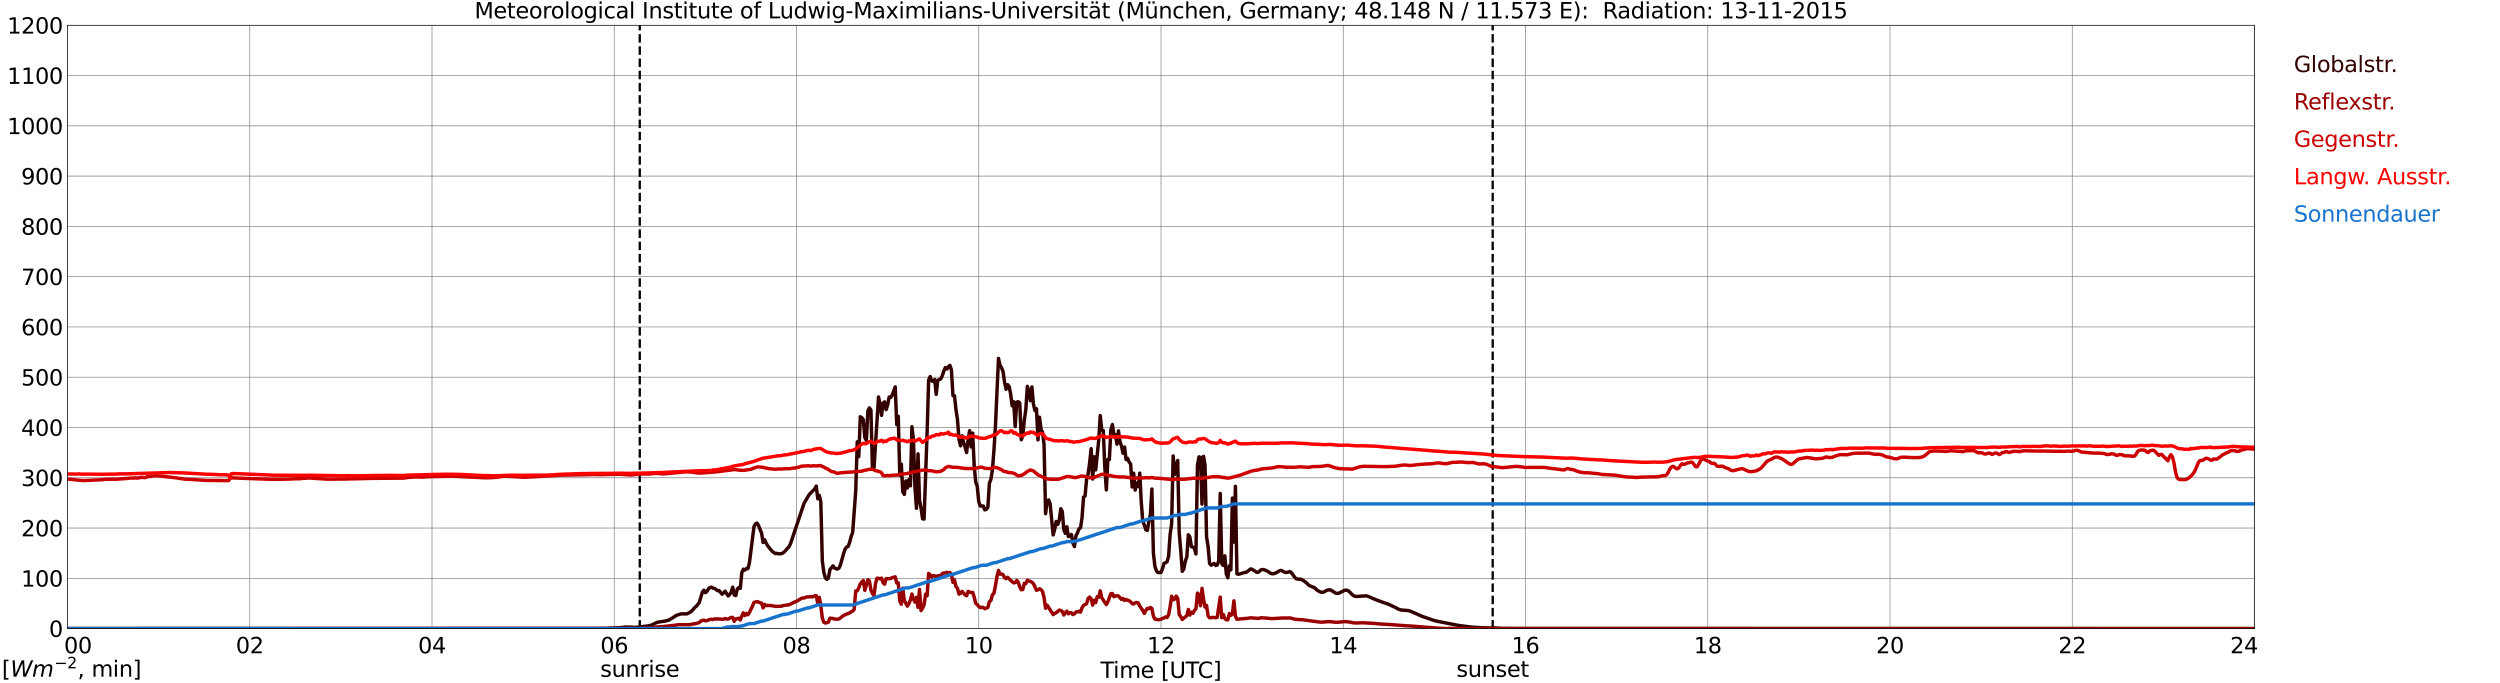 <?xml version="1.0" encoding="utf-8" standalone="no"?>
<!DOCTYPE svg PUBLIC "-//W3C//DTD SVG 1.1//EN"
  "http://www.w3.org/Graphics/SVG/1.1/DTD/svg11.dtd">
<svg xmlns:xlink="http://www.w3.org/1999/xlink" width="1085.4pt" height="296.64pt" viewBox="0 0 1085.4 296.64" xmlns="http://www.w3.org/2000/svg" version="1.1">
 <defs>
  <style type="text/css">*{stroke-linejoin: round; stroke-linecap: butt}</style>
 </defs>
 <g id="figure_1">
  <g id="patch_1">
   <path d="M 0 296.64 
L 1085.4 296.64 
L 1085.4 0 
L 0 0 
z
" style="fill: #ffffff"/>
  </g>
  <g id="axes_1">
   <g id="patch_2">
    <path d="M 29.306 272.909 
L 978.814 272.909 
L 978.814 10.976 
L 29.306 10.976 
z
" style="fill: #ffffff"/>
   </g>
   <g id="patch_3">
    <path d="M 978.814 272.909 
L 978.814 272.909 
L 978.814 10.976 
L 978.814 10.976 
z
" clip-path="url(#pf6c1a784e8)" style="fill: #d3d3d3; opacity: 0.25; stroke: #d3d3d3; stroke-linejoin: miter"/>
   </g>
   <g id="matplotlib.axis_1">
    <g id="xtick_1">
     <g id="line2d_1">
      <path d="M 29.306 272.909 
L 29.306 10.976 
" clip-path="url(#pf6c1a784e8)" style="fill: none; stroke: #808080; stroke-width: 0.3; stroke-linecap: square"/>
     </g>
     <g id="line2d_2"/>
     <g id="text_1">
      <!--    00 -->
      <g transform="translate(18.733 283.627) scale(0.095 -0.095)">
       <defs>
        <path id="DejaVuSans-20" transform="scale(0.016)"/>
        <path id="DejaVuSans-30" d="M 2034 4250 
Q 1547 4250 1301 3770 
Q 1056 3291 1056 2328 
Q 1056 1369 1301 889 
Q 1547 409 2034 409 
Q 2525 409 2770 889 
Q 3016 1369 3016 2328 
Q 3016 3291 2770 3770 
Q 2525 4250 2034 4250 
z
M 2034 4750 
Q 2819 4750 3233 4129 
Q 3647 3509 3647 2328 
Q 3647 1150 3233 529 
Q 2819 -91 2034 -91 
Q 1250 -91 836 529 
Q 422 1150 422 2328 
Q 422 3509 836 4129 
Q 1250 4750 2034 4750 
z
" transform="scale(0.016)"/>
       </defs>
       <use xlink:href="#DejaVuSans-20"/>
       <use xlink:href="#DejaVuSans-20" transform="translate(31.787 0)"/>
       <use xlink:href="#DejaVuSans-20" transform="translate(63.574 0)"/>
       <use xlink:href="#DejaVuSans-30" transform="translate(95.361 0)"/>
       <use xlink:href="#DejaVuSans-30" transform="translate(158.984 0)"/>
      </g>
     </g>
    </g>
    <g id="xtick_2">
     <g id="line2d_3">
      <path d="M 108.431 272.909 
L 108.431 10.976 
" clip-path="url(#pf6c1a784e8)" style="fill: none; stroke: #808080; stroke-width: 0.3; stroke-linecap: square"/>
     </g>
     <g id="line2d_4"/>
     <g id="text_2">
      <!-- 02 -->
      <g transform="translate(102.387 283.627) scale(0.095 -0.095)">
       <defs>
        <path id="DejaVuSans-32" d="M 1228 531 
L 3431 531 
L 3431 0 
L 469 0 
L 469 531 
Q 828 903 1448 1529 
Q 2069 2156 2228 2338 
Q 2531 2678 2651 2914 
Q 2772 3150 2772 3378 
Q 2772 3750 2511 3984 
Q 2250 4219 1831 4219 
Q 1534 4219 1204 4116 
Q 875 4013 500 3803 
L 500 4441 
Q 881 4594 1212 4672 
Q 1544 4750 1819 4750 
Q 2544 4750 2975 4387 
Q 3406 4025 3406 3419 
Q 3406 3131 3298 2873 
Q 3191 2616 2906 2266 
Q 2828 2175 2409 1742 
Q 1991 1309 1228 531 
z
" transform="scale(0.016)"/>
       </defs>
       <use xlink:href="#DejaVuSans-30"/>
       <use xlink:href="#DejaVuSans-32" transform="translate(63.623 0)"/>
      </g>
     </g>
    </g>
    <g id="xtick_3">
     <g id="line2d_5">
      <path d="M 187.557 272.909 
L 187.557 10.976 
" clip-path="url(#pf6c1a784e8)" style="fill: none; stroke: #808080; stroke-width: 0.3; stroke-linecap: square"/>
     </g>
     <g id="line2d_6"/>
     <g id="text_3">
      <!-- 04 -->
      <g transform="translate(181.513 283.627) scale(0.095 -0.095)">
       <defs>
        <path id="DejaVuSans-34" d="M 2419 4116 
L 825 1625 
L 2419 1625 
L 2419 4116 
z
M 2253 4666 
L 3047 4666 
L 3047 1625 
L 3713 1625 
L 3713 1100 
L 3047 1100 
L 3047 0 
L 2419 0 
L 2419 1100 
L 313 1100 
L 313 1709 
L 2253 4666 
z
" transform="scale(0.016)"/>
       </defs>
       <use xlink:href="#DejaVuSans-30"/>
       <use xlink:href="#DejaVuSans-34" transform="translate(63.623 0)"/>
      </g>
     </g>
    </g>
    <g id="xtick_4">
     <g id="line2d_7">
      <path d="M 266.683 272.909 
L 266.683 10.976 
" clip-path="url(#pf6c1a784e8)" style="fill: none; stroke: #808080; stroke-width: 0.3; stroke-linecap: square"/>
     </g>
     <g id="line2d_8"/>
     <g id="text_4">
      <!-- 06 -->
      <g transform="translate(260.638 283.627) scale(0.095 -0.095)">
       <defs>
        <path id="DejaVuSans-36" d="M 2113 2584 
Q 1688 2584 1439 2293 
Q 1191 2003 1191 1497 
Q 1191 994 1439 701 
Q 1688 409 2113 409 
Q 2538 409 2786 701 
Q 3034 994 3034 1497 
Q 3034 2003 2786 2293 
Q 2538 2584 2113 2584 
z
M 3366 4563 
L 3366 3988 
Q 3128 4100 2886 4159 
Q 2644 4219 2406 4219 
Q 1781 4219 1451 3797 
Q 1122 3375 1075 2522 
Q 1259 2794 1537 2939 
Q 1816 3084 2150 3084 
Q 2853 3084 3261 2657 
Q 3669 2231 3669 1497 
Q 3669 778 3244 343 
Q 2819 -91 2113 -91 
Q 1303 -91 875 529 
Q 447 1150 447 2328 
Q 447 3434 972 4092 
Q 1497 4750 2381 4750 
Q 2619 4750 2861 4703 
Q 3103 4656 3366 4563 
z
" transform="scale(0.016)"/>
       </defs>
       <use xlink:href="#DejaVuSans-30"/>
       <use xlink:href="#DejaVuSans-36" transform="translate(63.623 0)"/>
      </g>
     </g>
    </g>
    <g id="xtick_5">
     <g id="line2d_9">
      <path d="M 345.808 272.909 
L 345.808 10.976 
" clip-path="url(#pf6c1a784e8)" style="fill: none; stroke: #808080; stroke-width: 0.3; stroke-linecap: square"/>
     </g>
     <g id="line2d_10"/>
     <g id="text_5">
      <!-- 08 -->
      <g transform="translate(339.764 283.627) scale(0.095 -0.095)">
       <defs>
        <path id="DejaVuSans-38" d="M 2034 2216 
Q 1584 2216 1326 1975 
Q 1069 1734 1069 1313 
Q 1069 891 1326 650 
Q 1584 409 2034 409 
Q 2484 409 2743 651 
Q 3003 894 3003 1313 
Q 3003 1734 2745 1975 
Q 2488 2216 2034 2216 
z
M 1403 2484 
Q 997 2584 770 2862 
Q 544 3141 544 3541 
Q 544 4100 942 4425 
Q 1341 4750 2034 4750 
Q 2731 4750 3128 4425 
Q 3525 4100 3525 3541 
Q 3525 3141 3298 2862 
Q 3072 2584 2669 2484 
Q 3125 2378 3379 2068 
Q 3634 1759 3634 1313 
Q 3634 634 3220 271 
Q 2806 -91 2034 -91 
Q 1263 -91 848 271 
Q 434 634 434 1313 
Q 434 1759 690 2068 
Q 947 2378 1403 2484 
z
M 1172 3481 
Q 1172 3119 1398 2916 
Q 1625 2713 2034 2713 
Q 2441 2713 2670 2916 
Q 2900 3119 2900 3481 
Q 2900 3844 2670 4047 
Q 2441 4250 2034 4250 
Q 1625 4250 1398 4047 
Q 1172 3844 1172 3481 
z
" transform="scale(0.016)"/>
       </defs>
       <use xlink:href="#DejaVuSans-30"/>
       <use xlink:href="#DejaVuSans-38" transform="translate(63.623 0)"/>
      </g>
     </g>
    </g>
    <g id="xtick_6">
     <g id="line2d_11">
      <path d="M 424.934 272.909 
L 424.934 10.976 
" clip-path="url(#pf6c1a784e8)" style="fill: none; stroke: #808080; stroke-width: 0.3; stroke-linecap: square"/>
     </g>
     <g id="line2d_12"/>
     <g id="text_6">
      <!-- 10 -->
      <g transform="translate(418.89 283.627) scale(0.095 -0.095)">
       <defs>
        <path id="DejaVuSans-31" d="M 794 531 
L 1825 531 
L 1825 4091 
L 703 3866 
L 703 4441 
L 1819 4666 
L 2450 4666 
L 2450 531 
L 3481 531 
L 3481 0 
L 794 0 
L 794 531 
z
" transform="scale(0.016)"/>
       </defs>
       <use xlink:href="#DejaVuSans-31"/>
       <use xlink:href="#DejaVuSans-30" transform="translate(63.623 0)"/>
      </g>
     </g>
    </g>
    <g id="xtick_7">
     <g id="line2d_13">
      <path d="M 504.06 272.909 
L 504.06 10.976 
" clip-path="url(#pf6c1a784e8)" style="fill: none; stroke: #808080; stroke-width: 0.3; stroke-linecap: square"/>
     </g>
     <g id="line2d_14"/>
     <g id="text_7">
      <!-- 12 -->
      <g transform="translate(498.015 283.627) scale(0.095 -0.095)">
       <use xlink:href="#DejaVuSans-31"/>
       <use xlink:href="#DejaVuSans-32" transform="translate(63.623 0)"/>
      </g>
     </g>
    </g>
    <g id="xtick_8">
     <g id="line2d_15">
      <path d="M 583.185 272.909 
L 583.185 10.976 
" clip-path="url(#pf6c1a784e8)" style="fill: none; stroke: #808080; stroke-width: 0.3; stroke-linecap: square"/>
     </g>
     <g id="line2d_16"/>
     <g id="text_8">
      <!-- 14 -->
      <g transform="translate(577.141 283.627) scale(0.095 -0.095)">
       <use xlink:href="#DejaVuSans-31"/>
       <use xlink:href="#DejaVuSans-34" transform="translate(63.623 0)"/>
      </g>
     </g>
    </g>
    <g id="xtick_9">
     <g id="line2d_17">
      <path d="M 662.311 272.909 
L 662.311 10.976 
" clip-path="url(#pf6c1a784e8)" style="fill: none; stroke: #808080; stroke-width: 0.3; stroke-linecap: square"/>
     </g>
     <g id="line2d_18"/>
     <g id="text_9">
      <!-- 16 -->
      <g transform="translate(656.267 283.627) scale(0.095 -0.095)">
       <use xlink:href="#DejaVuSans-31"/>
       <use xlink:href="#DejaVuSans-36" transform="translate(63.623 0)"/>
      </g>
     </g>
    </g>
    <g id="xtick_10">
     <g id="line2d_19">
      <path d="M 741.437 272.909 
L 741.437 10.976 
" clip-path="url(#pf6c1a784e8)" style="fill: none; stroke: #808080; stroke-width: 0.3; stroke-linecap: square"/>
     </g>
     <g id="line2d_20"/>
     <g id="text_10">
      <!-- 18 -->
      <g transform="translate(735.392 283.627) scale(0.095 -0.095)">
       <use xlink:href="#DejaVuSans-31"/>
       <use xlink:href="#DejaVuSans-38" transform="translate(63.623 0)"/>
      </g>
     </g>
    </g>
    <g id="xtick_11">
     <g id="line2d_21">
      <path d="M 820.562 272.909 
L 820.562 10.976 
" clip-path="url(#pf6c1a784e8)" style="fill: none; stroke: #808080; stroke-width: 0.3; stroke-linecap: square"/>
     </g>
     <g id="line2d_22"/>
     <g id="text_11">
      <!-- 20 -->
      <g transform="translate(814.518 283.627) scale(0.095 -0.095)">
       <use xlink:href="#DejaVuSans-32"/>
       <use xlink:href="#DejaVuSans-30" transform="translate(63.623 0)"/>
      </g>
     </g>
    </g>
    <g id="xtick_12">
     <g id="line2d_23">
      <path d="M 899.688 272.909 
L 899.688 10.976 
" clip-path="url(#pf6c1a784e8)" style="fill: none; stroke: #808080; stroke-width: 0.3; stroke-linecap: square"/>
     </g>
     <g id="line2d_24"/>
     <g id="text_12">
      <!-- 22 -->
      <g transform="translate(893.644 283.627) scale(0.095 -0.095)">
       <use xlink:href="#DejaVuSans-32"/>
       <use xlink:href="#DejaVuSans-32" transform="translate(63.623 0)"/>
      </g>
     </g>
    </g>
    <g id="xtick_13">
     <g id="line2d_25">
      <path d="M 978.814 272.909 
L 978.814 10.976 
" clip-path="url(#pf6c1a784e8)" style="fill: none; stroke: #808080; stroke-width: 0.3; stroke-linecap: square"/>
     </g>
     <g id="line2d_26"/>
     <g id="text_13">
      <!-- 24    -->
      <g transform="translate(968.241 283.627) scale(0.095 -0.095)">
       <use xlink:href="#DejaVuSans-32"/>
       <use xlink:href="#DejaVuSans-34" transform="translate(63.623 0)"/>
       <use xlink:href="#DejaVuSans-20" transform="translate(127.246 0)"/>
       <use xlink:href="#DejaVuSans-20" transform="translate(159.033 0)"/>
       <use xlink:href="#DejaVuSans-20" transform="translate(190.82 0)"/>
      </g>
     </g>
    </g>
    <g id="text_14">
     <!-- Time [UTC] -->
     <g transform="translate(477.806 294.322) scale(0.095 -0.095)">
      <defs>
       <path id="DejaVuSans-54" d="M -19 4666 
L 3928 4666 
L 3928 4134 
L 2272 4134 
L 2272 0 
L 1638 0 
L 1638 4134 
L -19 4134 
L -19 4666 
z
" transform="scale(0.016)"/>
       <path id="DejaVuSans-69" d="M 603 3500 
L 1178 3500 
L 1178 0 
L 603 0 
L 603 3500 
z
M 603 4863 
L 1178 4863 
L 1178 4134 
L 603 4134 
L 603 4863 
z
" transform="scale(0.016)"/>
       <path id="DejaVuSans-6d" d="M 3328 2828 
Q 3544 3216 3844 3400 
Q 4144 3584 4550 3584 
Q 5097 3584 5394 3201 
Q 5691 2819 5691 2113 
L 5691 0 
L 5113 0 
L 5113 2094 
Q 5113 2597 4934 2840 
Q 4756 3084 4391 3084 
Q 3944 3084 3684 2787 
Q 3425 2491 3425 1978 
L 3425 0 
L 2847 0 
L 2847 2094 
Q 2847 2600 2669 2842 
Q 2491 3084 2119 3084 
Q 1678 3084 1418 2786 
Q 1159 2488 1159 1978 
L 1159 0 
L 581 0 
L 581 3500 
L 1159 3500 
L 1159 2956 
Q 1356 3278 1631 3431 
Q 1906 3584 2284 3584 
Q 2666 3584 2933 3390 
Q 3200 3197 3328 2828 
z
" transform="scale(0.016)"/>
       <path id="DejaVuSans-65" d="M 3597 1894 
L 3597 1613 
L 953 1613 
Q 991 1019 1311 708 
Q 1631 397 2203 397 
Q 2534 397 2845 478 
Q 3156 559 3463 722 
L 3463 178 
Q 3153 47 2828 -22 
Q 2503 -91 2169 -91 
Q 1331 -91 842 396 
Q 353 884 353 1716 
Q 353 2575 817 3079 
Q 1281 3584 2069 3584 
Q 2775 3584 3186 3129 
Q 3597 2675 3597 1894 
z
M 3022 2063 
Q 3016 2534 2758 2815 
Q 2500 3097 2075 3097 
Q 1594 3097 1305 2825 
Q 1016 2553 972 2059 
L 3022 2063 
z
" transform="scale(0.016)"/>
       <path id="DejaVuSans-5b" d="M 550 4863 
L 1875 4863 
L 1875 4416 
L 1125 4416 
L 1125 -397 
L 1875 -397 
L 1875 -844 
L 550 -844 
L 550 4863 
z
" transform="scale(0.016)"/>
       <path id="DejaVuSans-55" d="M 556 4666 
L 1191 4666 
L 1191 1831 
Q 1191 1081 1462 751 
Q 1734 422 2344 422 
Q 2950 422 3222 751 
Q 3494 1081 3494 1831 
L 3494 4666 
L 4128 4666 
L 4128 1753 
Q 4128 841 3676 375 
Q 3225 -91 2344 -91 
Q 1459 -91 1007 375 
Q 556 841 556 1753 
L 556 4666 
z
" transform="scale(0.016)"/>
       <path id="DejaVuSans-43" d="M 4122 4306 
L 4122 3641 
Q 3803 3938 3442 4084 
Q 3081 4231 2675 4231 
Q 1875 4231 1450 3742 
Q 1025 3253 1025 2328 
Q 1025 1406 1450 917 
Q 1875 428 2675 428 
Q 3081 428 3442 575 
Q 3803 722 4122 1019 
L 4122 359 
Q 3791 134 3420 21 
Q 3050 -91 2638 -91 
Q 1578 -91 968 557 
Q 359 1206 359 2328 
Q 359 3453 968 4101 
Q 1578 4750 2638 4750 
Q 3056 4750 3426 4639 
Q 3797 4528 4122 4306 
z
" transform="scale(0.016)"/>
       <path id="DejaVuSans-5d" d="M 1947 4863 
L 1947 -844 
L 622 -844 
L 622 -397 
L 1369 -397 
L 1369 4416 
L 622 4416 
L 622 4863 
L 1947 4863 
z
" transform="scale(0.016)"/>
      </defs>
      <use xlink:href="#DejaVuSans-54"/>
      <use xlink:href="#DejaVuSans-69" transform="translate(57.959 0)"/>
      <use xlink:href="#DejaVuSans-6d" transform="translate(85.742 0)"/>
      <use xlink:href="#DejaVuSans-65" transform="translate(183.154 0)"/>
      <use xlink:href="#DejaVuSans-20" transform="translate(244.678 0)"/>
      <use xlink:href="#DejaVuSans-5b" transform="translate(276.465 0)"/>
      <use xlink:href="#DejaVuSans-55" transform="translate(315.479 0)"/>
      <use xlink:href="#DejaVuSans-54" transform="translate(388.672 0)"/>
      <use xlink:href="#DejaVuSans-43" transform="translate(443.881 0)"/>
      <use xlink:href="#DejaVuSans-5d" transform="translate(513.705 0)"/>
     </g>
    </g>
   </g>
   <g id="matplotlib.axis_2">
    <g id="ytick_1">
     <g id="line2d_27">
      <path d="M 29.306 272.909 
L 978.814 272.909 
" clip-path="url(#pf6c1a784e8)" style="fill: none; stroke: #808080; stroke-width: 0.3; stroke-linecap: square"/>
     </g>
     <g id="line2d_28"/>
     <g id="text_15">
      <!-- 0 -->
      <g transform="translate(21.261 276.518) scale(0.095 -0.095)">
       <use xlink:href="#DejaVuSans-30"/>
      </g>
     </g>
    </g>
    <g id="ytick_2">
     <g id="line2d_29">
      <path d="M 29.306 251.081 
L 978.814 251.081 
" clip-path="url(#pf6c1a784e8)" style="fill: none; stroke: #808080; stroke-width: 0.3; stroke-linecap: square"/>
     </g>
     <g id="line2d_30"/>
     <g id="text_16">
      <!-- 100 -->
      <g transform="translate(9.173 254.69) scale(0.095 -0.095)">
       <use xlink:href="#DejaVuSans-31"/>
       <use xlink:href="#DejaVuSans-30" transform="translate(63.623 0)"/>
       <use xlink:href="#DejaVuSans-30" transform="translate(127.246 0)"/>
      </g>
     </g>
    </g>
    <g id="ytick_3">
     <g id="line2d_31">
      <path d="M 29.306 229.253 
L 978.814 229.253 
" clip-path="url(#pf6c1a784e8)" style="fill: none; stroke: #808080; stroke-width: 0.3; stroke-linecap: square"/>
     </g>
     <g id="line2d_32"/>
     <g id="text_17">
      <!-- 200 -->
      <g transform="translate(9.173 232.863) scale(0.095 -0.095)">
       <use xlink:href="#DejaVuSans-32"/>
       <use xlink:href="#DejaVuSans-30" transform="translate(63.623 0)"/>
       <use xlink:href="#DejaVuSans-30" transform="translate(127.246 0)"/>
      </g>
     </g>
    </g>
    <g id="ytick_4">
     <g id="line2d_33">
      <path d="M 29.306 207.426 
L 978.814 207.426 
" clip-path="url(#pf6c1a784e8)" style="fill: none; stroke: #808080; stroke-width: 0.3; stroke-linecap: square"/>
     </g>
     <g id="line2d_34"/>
     <g id="text_18">
      <!-- 300 -->
      <g transform="translate(9.173 211.035) scale(0.095 -0.095)">
       <defs>
        <path id="DejaVuSans-33" d="M 2597 2516 
Q 3050 2419 3304 2112 
Q 3559 1806 3559 1356 
Q 3559 666 3084 287 
Q 2609 -91 1734 -91 
Q 1441 -91 1130 -33 
Q 819 25 488 141 
L 488 750 
Q 750 597 1062 519 
Q 1375 441 1716 441 
Q 2309 441 2620 675 
Q 2931 909 2931 1356 
Q 2931 1769 2642 2001 
Q 2353 2234 1838 2234 
L 1294 2234 
L 1294 2753 
L 1863 2753 
Q 2328 2753 2575 2939 
Q 2822 3125 2822 3475 
Q 2822 3834 2567 4026 
Q 2313 4219 1838 4219 
Q 1578 4219 1281 4162 
Q 984 4106 628 3988 
L 628 4550 
Q 988 4650 1302 4700 
Q 1616 4750 1894 4750 
Q 2613 4750 3031 4423 
Q 3450 4097 3450 3541 
Q 3450 3153 3228 2886 
Q 3006 2619 2597 2516 
z
" transform="scale(0.016)"/>
       </defs>
       <use xlink:href="#DejaVuSans-33"/>
       <use xlink:href="#DejaVuSans-30" transform="translate(63.623 0)"/>
       <use xlink:href="#DejaVuSans-30" transform="translate(127.246 0)"/>
      </g>
     </g>
    </g>
    <g id="ytick_5">
     <g id="line2d_35">
      <path d="M 29.306 185.598 
L 978.814 185.598 
" clip-path="url(#pf6c1a784e8)" style="fill: none; stroke: #808080; stroke-width: 0.3; stroke-linecap: square"/>
     </g>
     <g id="line2d_36"/>
     <g id="text_19">
      <!-- 400 -->
      <g transform="translate(9.173 189.207) scale(0.095 -0.095)">
       <use xlink:href="#DejaVuSans-34"/>
       <use xlink:href="#DejaVuSans-30" transform="translate(63.623 0)"/>
       <use xlink:href="#DejaVuSans-30" transform="translate(127.246 0)"/>
      </g>
     </g>
    </g>
    <g id="ytick_6">
     <g id="line2d_37">
      <path d="M 29.306 163.77 
L 978.814 163.77 
" clip-path="url(#pf6c1a784e8)" style="fill: none; stroke: #808080; stroke-width: 0.3; stroke-linecap: square"/>
     </g>
     <g id="line2d_38"/>
     <g id="text_20">
      <!-- 500 -->
      <g transform="translate(9.173 167.379) scale(0.095 -0.095)">
       <defs>
        <path id="DejaVuSans-35" d="M 691 4666 
L 3169 4666 
L 3169 4134 
L 1269 4134 
L 1269 2991 
Q 1406 3038 1543 3061 
Q 1681 3084 1819 3084 
Q 2600 3084 3056 2656 
Q 3513 2228 3513 1497 
Q 3513 744 3044 326 
Q 2575 -91 1722 -91 
Q 1428 -91 1123 -41 
Q 819 9 494 109 
L 494 744 
Q 775 591 1075 516 
Q 1375 441 1709 441 
Q 2250 441 2565 725 
Q 2881 1009 2881 1497 
Q 2881 1984 2565 2268 
Q 2250 2553 1709 2553 
Q 1456 2553 1204 2497 
Q 953 2441 691 2322 
L 691 4666 
z
" transform="scale(0.016)"/>
       </defs>
       <use xlink:href="#DejaVuSans-35"/>
       <use xlink:href="#DejaVuSans-30" transform="translate(63.623 0)"/>
       <use xlink:href="#DejaVuSans-30" transform="translate(127.246 0)"/>
      </g>
     </g>
    </g>
    <g id="ytick_7">
     <g id="line2d_39">
      <path d="M 29.306 141.942 
L 978.814 141.942 
" clip-path="url(#pf6c1a784e8)" style="fill: none; stroke: #808080; stroke-width: 0.3; stroke-linecap: square"/>
     </g>
     <g id="line2d_40"/>
     <g id="text_21">
      <!-- 600 -->
      <g transform="translate(9.173 145.551) scale(0.095 -0.095)">
       <use xlink:href="#DejaVuSans-36"/>
       <use xlink:href="#DejaVuSans-30" transform="translate(63.623 0)"/>
       <use xlink:href="#DejaVuSans-30" transform="translate(127.246 0)"/>
      </g>
     </g>
    </g>
    <g id="ytick_8">
     <g id="line2d_41">
      <path d="M 29.306 120.114 
L 978.814 120.114 
" clip-path="url(#pf6c1a784e8)" style="fill: none; stroke: #808080; stroke-width: 0.3; stroke-linecap: square"/>
     </g>
     <g id="line2d_42"/>
     <g id="text_22">
      <!-- 700 -->
      <g transform="translate(9.173 123.724) scale(0.095 -0.095)">
       <defs>
        <path id="DejaVuSans-37" d="M 525 4666 
L 3525 4666 
L 3525 4397 
L 1831 0 
L 1172 0 
L 2766 4134 
L 525 4134 
L 525 4666 
z
" transform="scale(0.016)"/>
       </defs>
       <use xlink:href="#DejaVuSans-37"/>
       <use xlink:href="#DejaVuSans-30" transform="translate(63.623 0)"/>
       <use xlink:href="#DejaVuSans-30" transform="translate(127.246 0)"/>
      </g>
     </g>
    </g>
    <g id="ytick_9">
     <g id="line2d_43">
      <path d="M 29.306 98.287 
L 978.814 98.287 
" clip-path="url(#pf6c1a784e8)" style="fill: none; stroke: #808080; stroke-width: 0.3; stroke-linecap: square"/>
     </g>
     <g id="line2d_44"/>
     <g id="text_23">
      <!-- 800 -->
      <g transform="translate(9.173 101.896) scale(0.095 -0.095)">
       <use xlink:href="#DejaVuSans-38"/>
       <use xlink:href="#DejaVuSans-30" transform="translate(63.623 0)"/>
       <use xlink:href="#DejaVuSans-30" transform="translate(127.246 0)"/>
      </g>
     </g>
    </g>
    <g id="ytick_10">
     <g id="line2d_45">
      <path d="M 29.306 76.459 
L 978.814 76.459 
" clip-path="url(#pf6c1a784e8)" style="fill: none; stroke: #808080; stroke-width: 0.3; stroke-linecap: square"/>
     </g>
     <g id="line2d_46"/>
     <g id="text_24">
      <!-- 900 -->
      <g transform="translate(9.173 80.068) scale(0.095 -0.095)">
       <defs>
        <path id="DejaVuSans-39" d="M 703 97 
L 703 672 
Q 941 559 1184 500 
Q 1428 441 1663 441 
Q 2288 441 2617 861 
Q 2947 1281 2994 2138 
Q 2813 1869 2534 1725 
Q 2256 1581 1919 1581 
Q 1219 1581 811 2004 
Q 403 2428 403 3163 
Q 403 3881 828 4315 
Q 1253 4750 1959 4750 
Q 2769 4750 3195 4129 
Q 3622 3509 3622 2328 
Q 3622 1225 3098 567 
Q 2575 -91 1691 -91 
Q 1453 -91 1209 -44 
Q 966 3 703 97 
z
M 1959 2075 
Q 2384 2075 2632 2365 
Q 2881 2656 2881 3163 
Q 2881 3666 2632 3958 
Q 2384 4250 1959 4250 
Q 1534 4250 1286 3958 
Q 1038 3666 1038 3163 
Q 1038 2656 1286 2365 
Q 1534 2075 1959 2075 
z
" transform="scale(0.016)"/>
       </defs>
       <use xlink:href="#DejaVuSans-39"/>
       <use xlink:href="#DejaVuSans-30" transform="translate(63.623 0)"/>
       <use xlink:href="#DejaVuSans-30" transform="translate(127.246 0)"/>
      </g>
     </g>
    </g>
    <g id="ytick_11">
     <g id="line2d_47">
      <path d="M 29.306 54.631 
L 978.814 54.631 
" clip-path="url(#pf6c1a784e8)" style="fill: none; stroke: #808080; stroke-width: 0.3; stroke-linecap: square"/>
     </g>
     <g id="line2d_48"/>
     <g id="text_25">
      <!-- 1000 -->
      <g transform="translate(3.128 58.24) scale(0.095 -0.095)">
       <use xlink:href="#DejaVuSans-31"/>
       <use xlink:href="#DejaVuSans-30" transform="translate(63.623 0)"/>
       <use xlink:href="#DejaVuSans-30" transform="translate(127.246 0)"/>
       <use xlink:href="#DejaVuSans-30" transform="translate(190.869 0)"/>
      </g>
     </g>
    </g>
    <g id="ytick_12">
     <g id="line2d_49">
      <path d="M 29.306 32.803 
L 978.814 32.803 
" clip-path="url(#pf6c1a784e8)" style="fill: none; stroke: #808080; stroke-width: 0.3; stroke-linecap: square"/>
     </g>
     <g id="line2d_50"/>
     <g id="text_26">
      <!-- 1100 -->
      <g transform="translate(3.128 36.413) scale(0.095 -0.095)">
       <use xlink:href="#DejaVuSans-31"/>
       <use xlink:href="#DejaVuSans-31" transform="translate(63.623 0)"/>
       <use xlink:href="#DejaVuSans-30" transform="translate(127.246 0)"/>
       <use xlink:href="#DejaVuSans-30" transform="translate(190.869 0)"/>
      </g>
     </g>
    </g>
    <g id="ytick_13">
     <g id="line2d_51">
      <path d="M 29.306 10.976 
L 978.814 10.976 
" clip-path="url(#pf6c1a784e8)" style="fill: none; stroke: #808080; stroke-width: 0.3; stroke-linecap: square"/>
     </g>
     <g id="line2d_52"/>
     <g id="text_27">
      <!-- 1200 -->
      <g transform="translate(3.128 14.585) scale(0.095 -0.095)">
       <use xlink:href="#DejaVuSans-31"/>
       <use xlink:href="#DejaVuSans-32" transform="translate(63.623 0)"/>
       <use xlink:href="#DejaVuSans-30" transform="translate(127.246 0)"/>
       <use xlink:href="#DejaVuSans-30" transform="translate(190.869 0)"/>
      </g>
     </g>
    </g>
   </g>
   <g id="line2d_53">
    <path d="M 277.76 272.909 
L 277.76 10.976 
" clip-path="url(#pf6c1a784e8)" style="fill: none; stroke-dasharray: 3.7,1.6; stroke-dashoffset: 0; stroke: #000000"/>
   </g>
   <g id="line2d_54">
    <path d="M 648.068 272.909 
L 648.068 10.976 
" clip-path="url(#pf6c1a784e8)" style="fill: none; stroke-dasharray: 3.7,1.6; stroke-dashoffset: 0; stroke: #000000"/>
   </g>
   <g id="line2d_55">
    <path d="M 29.306 272.909 
L 263.386 272.909 
L 264.705 272.71 
L 269.32 272.496 
L 271.298 272.245 
L 273.936 272.265 
L 275.255 272.4 
L 276.573 272.322 
L 280.53 271.857 
L 281.849 271.684 
L 283.167 271.256 
L 285.145 270.25 
L 286.464 269.98 
L 289.102 269.591 
L 290.42 269.185 
L 292.399 268.004 
L 293.717 267.131 
L 295.696 266.511 
L 298.333 266.511 
L 299.652 265.756 
L 300.311 265.311 
L 301.63 263.763 
L 302.289 263.219 
L 303.608 261.574 
L 304.927 257.138 
L 305.586 256.228 
L 306.246 257.313 
L 306.905 256.789 
L 307.564 255.667 
L 308.224 255.104 
L 308.883 254.929 
L 309.543 255.357 
L 310.202 255.453 
L 311.521 256.44 
L 312.18 256.383 
L 313.499 257.99 
L 314.158 257.429 
L 314.818 256.673 
L 316.136 258.745 
L 316.796 258.107 
L 317.455 257.042 
L 318.114 254.929 
L 318.774 258.319 
L 319.433 258.572 
L 320.093 255.743 
L 320.752 255.084 
L 321.411 255.433 
L 322.071 248.577 
L 322.73 247.126 
L 323.39 247.512 
L 324.049 246.853 
L 324.708 246.892 
L 325.368 244.356 
L 327.346 228.649 
L 328.005 227.466 
L 328.665 227.099 
L 329.324 228.184 
L 330.643 231.456 
L 331.302 235.505 
L 331.961 234.322 
L 332.621 235.795 
L 333.28 236.937 
L 334.599 238.582 
L 335.258 239.357 
L 336.577 240.327 
L 337.236 240.25 
L 337.896 240.462 
L 339.215 240.385 
L 339.874 240.095 
L 340.533 239.611 
L 342.512 237.382 
L 343.171 236.142 
L 349.105 218.479 
L 351.083 215.109 
L 351.743 214.258 
L 353.721 212.282 
L 354.38 211.023 
L 355.04 216.523 
L 355.699 215.072 
L 356.359 217.859 
L 357.018 243.657 
L 357.677 248.442 
L 358.337 250.941 
L 358.996 251.502 
L 359.655 250.941 
L 360.315 247.338 
L 361.634 245.672 
L 362.293 246.543 
L 362.952 246.932 
L 363.612 247.047 
L 364.271 246.622 
L 364.93 245.092 
L 366.249 240.366 
L 366.909 238.41 
L 367.568 237.48 
L 368.227 237.227 
L 368.887 235.407 
L 369.546 232.929 
L 370.206 231.089 
L 371.524 213.094 
L 372.184 191.81 
L 372.843 198.26 
L 373.502 180.944 
L 374.162 181.35 
L 374.821 182.204 
L 375.481 189.99 
L 376.14 191.286 
L 376.799 178.464 
L 377.459 177.089 
L 378.118 178.039 
L 378.777 203.47 
L 379.437 203.547 
L 381.415 172.344 
L 382.074 175.502 
L 382.734 180.324 
L 383.393 175.057 
L 384.053 174.474 
L 384.712 177.845 
L 385.371 175.793 
L 386.031 172.364 
L 386.69 172.558 
L 387.349 171.628 
L 388.668 167.987 
L 389.328 184.334 
L 389.987 180.75 
L 390.646 206.297 
L 391.306 201.512 
L 391.965 213.542 
L 392.624 214.644 
L 393.284 208.796 
L 393.943 211.857 
L 394.603 208.233 
L 395.262 210.927 
L 395.921 185.283 
L 396.581 190.725 
L 397.24 211.817 
L 397.899 220.688 
L 398.559 197.06 
L 399.218 217.183 
L 399.878 220.553 
L 400.537 225.239 
L 401.196 225.355 
L 402.515 187.626 
L 403.175 165.005 
L 403.834 163.493 
L 404.493 165.372 
L 405.153 165.586 
L 405.812 164.772 
L 406.471 171.202 
L 407.131 165.141 
L 408.45 164.482 
L 409.109 163.146 
L 409.768 161.092 
L 410.428 159.581 
L 411.087 160.221 
L 411.746 159.212 
L 412.406 158.632 
L 413.065 160.607 
L 413.725 171.707 
L 414.384 171.803 
L 415.043 177.807 
L 415.703 182.223 
L 416.362 190.784 
L 417.022 193.571 
L 417.681 189.234 
L 418.34 192.024 
L 419 194.017 
L 419.659 196.477 
L 420.318 190.956 
L 420.978 186.969 
L 421.637 194.056 
L 422.297 188.053 
L 422.956 202.191 
L 423.615 209.202 
L 424.275 211.119 
L 424.934 217.859 
L 425.593 219.68 
L 426.912 219.699 
L 427.572 221.365 
L 428.231 221.114 
L 428.89 220.243 
L 429.55 209.803 
L 430.209 208.098 
L 430.869 203.972 
L 431.528 195.529 
L 432.187 184.856 
L 433.506 155.611 
L 434.165 158.595 
L 434.825 159.621 
L 435.484 161.343 
L 436.144 165.992 
L 436.803 169.013 
L 437.462 166.998 
L 438.122 167.793 
L 438.781 171.047 
L 439.44 176.199 
L 440.1 174.418 
L 440.759 185.185 
L 441.419 174.592 
L 442.078 174.398 
L 442.737 174.922 
L 443.397 190.919 
L 444.056 189.195 
L 444.716 182.455 
L 445.375 177.729 
L 446.034 167.736 
L 446.694 169.904 
L 447.353 173.972 
L 448.012 167.987 
L 448.672 175.387 
L 449.331 178.272 
L 449.991 177.439 
L 450.65 190.956 
L 451.309 181.138 
L 451.969 186.368 
L 452.628 187.665 
L 453.287 193.069 
L 453.947 223.03 
L 454.606 217.744 
L 455.266 217.065 
L 455.925 218.75 
L 457.244 232.231 
L 457.903 229.751 
L 458.563 226.4 
L 459.222 227.699 
L 459.881 225.839 
L 460.541 220.88 
L 461.2 222.063 
L 461.859 229.926 
L 462.519 231.554 
L 463.178 228.725 
L 463.838 232.947 
L 464.497 232.696 
L 465.156 232.036 
L 465.816 235.756 
L 466.475 237.306 
L 467.134 232.656 
L 467.794 231.379 
L 468.453 229.576 
L 469.113 229.19 
L 469.772 224.833 
L 470.431 215.864 
L 471.091 215.303 
L 471.75 208.137 
L 472.409 205.852 
L 473.069 200.991 
L 473.728 194.811 
L 474.388 207.962 
L 475.047 198.317 
L 475.706 204.012 
L 477.025 191.151 
L 477.685 180.422 
L 478.344 186.794 
L 479.003 186.949 
L 479.663 202.811 
L 480.322 212.708 
L 480.981 199.421 
L 481.641 199.517 
L 482.3 186.523 
L 482.96 184.314 
L 483.619 188.809 
L 484.278 188.71 
L 484.938 192.836 
L 485.597 187.065 
L 486.256 191.849 
L 486.916 193.65 
L 487.575 196.787 
L 488.235 194.095 
L 488.894 199.557 
L 489.553 199.015 
L 490.213 200.583 
L 490.872 201.416 
L 491.532 211.429 
L 492.191 205.463 
L 492.85 212.767 
L 493.51 209.687 
L 494.169 211.237 
L 494.828 205.426 
L 495.488 217.975 
L 496.147 226.324 
L 496.807 227.911 
L 497.466 230.004 
L 498.125 230.255 
L 498.785 226.536 
L 499.444 223.554 
L 500.103 212.321 
L 500.763 240.211 
L 501.422 245.982 
L 502.082 247.842 
L 502.741 248.558 
L 503.4 248.597 
L 504.06 248.499 
L 504.719 246.853 
L 505.379 244.587 
L 506.038 244.317 
L 506.697 243.871 
L 507.357 241.527 
L 508.016 231.98 
L 508.675 227.544 
L 509.335 197.95 
L 509.994 206.026 
L 510.654 202.056 
L 511.313 199.926 
L 511.972 231.36 
L 512.632 239.01 
L 513.291 248.054 
L 513.95 247.067 
L 514.61 243.657 
L 515.269 241.78 
L 515.929 232.191 
L 516.588 233.102 
L 517.247 237.345 
L 517.907 237.537 
L 518.566 238.1 
L 519.226 240.501 
L 519.885 202.113 
L 520.544 198.356 
L 521.204 198.57 
L 521.863 218.868 
L 522.522 198.125 
L 523.182 202.036 
L 523.841 233.121 
L 524.501 237.227 
L 525.16 244.646 
L 525.819 245.382 
L 527.138 244.646 
L 527.797 245.497 
L 528.457 245.303 
L 529.116 243.601 
L 529.776 214.238 
L 530.435 244.703 
L 531.094 245.517 
L 531.754 241.333 
L 532.413 249.197 
L 533.073 250.843 
L 533.732 245.633 
L 534.391 247.453 
L 535.051 216.253 
L 535.71 235.369 
L 536.369 211.138 
L 537.029 249.138 
L 537.688 249.333 
L 539.007 248.946 
L 540.326 248.538 
L 540.985 248.499 
L 541.644 248.054 
L 542.963 247.008 
L 543.623 247.143 
L 545.601 248.462 
L 546.26 248.462 
L 547.579 247.318 
L 548.238 247.261 
L 548.898 247.357 
L 550.216 247.957 
L 551.535 248.828 
L 552.195 249.082 
L 552.854 249.119 
L 554.173 248.636 
L 555.491 247.822 
L 556.151 247.628 
L 556.81 247.881 
L 557.47 248.326 
L 558.129 248.518 
L 558.788 248.481 
L 560.107 248.191 
L 560.766 248.732 
L 562.085 250.572 
L 562.745 251.269 
L 564.063 251.483 
L 564.723 251.443 
L 566.042 252.142 
L 567.36 253.187 
L 568.02 253.884 
L 568.679 254.329 
L 570.657 255.143 
L 571.976 256.344 
L 573.295 257.042 
L 573.954 257.158 
L 574.613 257.099 
L 575.932 256.363 
L 576.592 256.132 
L 577.251 256.093 
L 577.91 256.248 
L 579.889 257.505 
L 580.548 257.66 
L 581.207 257.564 
L 583.845 256.267 
L 584.504 256.228 
L 585.164 256.363 
L 585.823 256.887 
L 587.142 258.223 
L 587.801 258.725 
L 588.46 258.9 
L 589.12 258.959 
L 593.076 258.688 
L 593.736 258.823 
L 595.714 259.694 
L 597.032 260.238 
L 599.67 261.244 
L 602.967 262.388 
L 606.264 263.955 
L 606.923 264.381 
L 608.242 264.828 
L 611.539 265.099 
L 612.858 265.564 
L 617.473 267.616 
L 621.429 268.971 
L 622.748 269.416 
L 624.067 269.746 
L 633.298 271.547 
L 638.573 272.226 
L 643.848 272.594 
L 649.123 272.651 
L 652.42 272.845 
L 978.154 272.909 
L 978.154 272.909 
" clip-path="url(#pf6c1a784e8)" style="fill: none; stroke: #330000; stroke-width: 1.5; stroke-linecap: square"/>
   </g>
   <g id="line2d_56">
    <path d="M 29.306 272.909 
L 271.298 272.804 
L 273.277 272.688 
L 273.936 272.909 
L 276.573 272.909 
L 277.233 272.767 
L 281.849 272.669 
L 283.167 272.494 
L 285.805 272.127 
L 287.124 272.127 
L 291.739 271.603 
L 295.036 271.198 
L 299.652 271.217 
L 300.971 270.848 
L 301.63 270.829 
L 302.949 270.519 
L 303.608 270.248 
L 304.267 269.608 
L 305.586 269.222 
L 306.246 269.552 
L 306.905 269.453 
L 308.224 268.951 
L 308.883 268.853 
L 309.543 269.008 
L 310.202 268.698 
L 310.861 268.757 
L 311.521 268.679 
L 313.499 268.873 
L 314.158 268.834 
L 314.818 268.543 
L 315.477 268.796 
L 316.136 268.757 
L 317.455 268.041 
L 318.114 268.098 
L 318.774 269.763 
L 319.433 268.698 
L 320.093 268.622 
L 320.752 268.388 
L 321.411 269.183 
L 322.071 267.458 
L 322.73 266.083 
L 323.39 267.266 
L 324.049 266.336 
L 324.708 266.878 
L 325.368 265.872 
L 326.686 263.198 
L 327.346 261.552 
L 328.665 261.165 
L 329.983 261.668 
L 330.643 261.822 
L 331.302 263.896 
L 331.961 262.405 
L 332.621 262.966 
L 333.28 262.811 
L 333.94 262.907 
L 334.599 262.87 
L 336.577 263.257 
L 337.896 263.237 
L 339.215 263.217 
L 339.874 262.947 
L 341.852 262.656 
L 342.512 262.597 
L 345.149 261.32 
L 345.808 261.067 
L 347.787 259.886 
L 348.446 259.616 
L 349.105 259.616 
L 350.424 259.111 
L 351.083 259.17 
L 351.743 258.996 
L 352.402 259.19 
L 353.062 259.015 
L 353.721 258.666 
L 354.38 258.607 
L 355.04 261.977 
L 355.699 259.325 
L 356.359 262.966 
L 357.018 268.369 
L 357.677 270.152 
L 358.337 270.501 
L 359.655 270.132 
L 360.315 268.388 
L 361.634 268.524 
L 362.293 268.757 
L 363.612 268.853 
L 364.271 268.679 
L 364.93 268.273 
L 365.59 267.672 
L 366.909 266.897 
L 367.568 266.587 
L 368.227 266.413 
L 368.887 266.123 
L 369.546 265.581 
L 370.206 265.328 
L 370.865 264.536 
L 371.524 256.575 
L 372.184 256.497 
L 372.843 255.257 
L 373.502 253.534 
L 374.162 252.624 
L 374.821 252.024 
L 375.481 256.304 
L 376.799 251.714 
L 377.459 252.196 
L 378.118 256.187 
L 378.777 257.621 
L 379.437 258.686 
L 380.096 253.515 
L 380.756 251.035 
L 381.415 251.074 
L 382.074 251.326 
L 382.734 250.996 
L 383.393 253.05 
L 384.053 253.631 
L 384.712 251.21 
L 386.031 251.249 
L 386.69 251.131 
L 387.349 250.821 
L 388.668 250.435 
L 389.328 253.126 
L 389.987 253.07 
L 390.646 260.932 
L 391.306 262.327 
L 391.965 255.355 
L 392.624 260.72 
L 393.943 263.161 
L 394.603 262.113 
L 395.262 260.487 
L 395.921 257.891 
L 396.581 260.022 
L 397.24 261.436 
L 397.899 259.345 
L 398.559 263.682 
L 399.218 255.896 
L 399.878 265.097 
L 400.537 264.071 
L 401.196 262.597 
L 401.856 257.911 
L 402.515 258.666 
L 403.175 248.964 
L 403.834 249.601 
L 404.493 250.531 
L 405.153 249.894 
L 405.812 250.049 
L 406.471 250.455 
L 407.131 249.97 
L 408.45 249.894 
L 409.109 249.02 
L 409.768 248.73 
L 410.428 248.846 
L 411.087 248.46 
L 411.746 248.981 
L 412.406 248.575 
L 413.065 249.466 
L 413.725 252.856 
L 414.384 251.751 
L 415.043 254.656 
L 415.703 255.431 
L 416.362 257.95 
L 417.022 257.562 
L 417.681 256.75 
L 419 258.297 
L 419.659 258.647 
L 420.318 256.75 
L 420.978 257.097 
L 421.637 257.271 
L 422.297 257.175 
L 422.956 259.208 
L 423.615 261.958 
L 424.275 262.501 
L 424.934 263.276 
L 425.593 263.818 
L 426.253 263.663 
L 426.912 263.741 
L 427.572 264.282 
L 428.89 263.721 
L 429.55 261.222 
L 430.209 260.701 
L 430.869 258.241 
L 431.528 257.581 
L 432.187 254.25 
L 432.847 250.339 
L 433.506 247.645 
L 434.165 249.274 
L 434.825 249.215 
L 435.484 249.466 
L 436.144 250.841 
L 436.803 251.249 
L 437.462 250.629 
L 439.44 252.565 
L 440.1 253.07 
L 440.759 252.934 
L 441.419 251.985 
L 442.078 252.76 
L 442.737 254.811 
L 443.397 256.032 
L 444.056 255.936 
L 444.716 253.262 
L 445.375 253.38 
L 446.034 251.906 
L 446.694 252.295 
L 447.353 252.391 
L 448.012 252.797 
L 448.672 253.38 
L 449.991 256.265 
L 450.65 256.091 
L 451.309 255.606 
L 451.969 255.955 
L 452.628 256.806 
L 453.287 259.402 
L 453.947 264.09 
L 454.606 262.715 
L 457.244 266.839 
L 457.903 266.297 
L 458.563 266.027 
L 459.881 264.902 
L 460.541 265.018 
L 461.2 265.466 
L 461.859 267.013 
L 462.519 265.968 
L 463.178 265.328 
L 463.838 266.491 
L 464.497 265.968 
L 465.156 266.046 
L 465.816 266.839 
L 466.475 266.511 
L 467.134 265.677 
L 467.794 265.658 
L 468.453 265.348 
L 469.113 265.793 
L 469.772 263.837 
L 470.431 262.831 
L 471.75 262.076 
L 472.409 259.827 
L 473.069 259.227 
L 473.728 259.982 
L 474.388 262.715 
L 475.047 260.602 
L 475.706 261.611 
L 476.366 259.055 
L 477.025 259.325 
L 477.685 256.516 
L 478.344 259.537 
L 480.322 262.501 
L 480.981 261.281 
L 482.3 257.736 
L 482.96 257.68 
L 483.619 259.072 
L 484.938 258.57 
L 485.597 258.782 
L 486.916 260.255 
L 487.575 259.827 
L 488.235 260.701 
L 488.894 260.236 
L 489.553 260.622 
L 490.213 260.797 
L 490.872 261.281 
L 491.532 262.095 
L 492.191 262.231 
L 492.85 261.668 
L 493.51 261.591 
L 494.169 261.785 
L 494.828 263.121 
L 496.147 265.018 
L 496.807 266.317 
L 497.466 265.077 
L 498.125 264.127 
L 498.785 264.282 
L 499.444 263.741 
L 500.103 264.147 
L 500.763 267.517 
L 501.422 268.816 
L 502.741 269.008 
L 503.4 269.008 
L 504.06 268.853 
L 504.719 268.467 
L 505.379 268.292 
L 506.038 267.847 
L 506.697 268.098 
L 507.357 266.878 
L 508.016 263.47 
L 508.675 258.86 
L 509.335 260.391 
L 509.994 260.12 
L 510.654 258.802 
L 511.313 259.751 
L 511.972 266.858 
L 512.632 267.692 
L 513.291 268.951 
L 515.269 267.286 
L 515.929 264.612 
L 516.588 267.033 
L 517.247 265.773 
L 517.907 266.278 
L 518.566 265.018 
L 519.226 264.361 
L 519.885 257.485 
L 520.544 258.162 
L 521.204 262.986 
L 521.863 255.431 
L 522.522 260.041 
L 523.182 263.586 
L 523.841 262.851 
L 524.501 267.402 
L 525.16 268.214 
L 525.819 268.196 
L 526.479 268.022 
L 527.797 268.196 
L 528.457 268.059 
L 529.776 259.227 
L 530.435 268.177 
L 531.094 266.762 
L 531.754 268.506 
L 532.413 269.087 
L 533.073 269.087 
L 533.732 266.356 
L 534.391 267.188 
L 535.051 266.587 
L 535.71 260.856 
L 536.369 267.517 
L 537.029 268.873 
L 538.348 268.718 
L 541.644 268.447 
L 542.963 268.233 
L 546.26 268.486 
L 547.579 268.214 
L 549.557 268.332 
L 552.195 268.583 
L 553.513 268.506 
L 556.81 268.312 
L 558.129 268.332 
L 560.107 268.273 
L 562.085 268.816 
L 563.404 268.971 
L 565.382 269.067 
L 573.295 270.113 
L 574.613 270.073 
L 576.592 269.881 
L 577.91 269.938 
L 579.889 270.172 
L 581.207 270.132 
L 583.845 269.881 
L 585.823 270.036 
L 587.801 270.442 
L 589.779 270.442 
L 591.757 270.383 
L 595.714 270.597 
L 598.351 270.829 
L 599.67 270.927 
L 602.967 271.119 
L 610.22 271.662 
L 612.858 271.817 
L 624.067 272.708 
L 628.023 272.902 
L 629.342 272.824 
L 637.914 272.885 
L 678.136 272.909 
L 978.154 272.909 
L 978.154 272.909 
" clip-path="url(#pf6c1a784e8)" style="fill: none; stroke: #990000; stroke-width: 1.5; stroke-linecap: square"/>
   </g>
   <g id="line2d_57">
    <path d="M 29.306 208.026 
L 30.625 208.085 
L 35.9 208.672 
L 44.472 208.264 
L 45.79 208.098 
L 47.768 208.067 
L 49.087 208.006 
L 49.747 208.098 
L 53.043 207.873 
L 54.362 207.801 
L 55.681 207.646 
L 57 207.522 
L 57.659 207.585 
L 58.319 207.487 
L 59.637 207.559 
L 61.615 207.242 
L 62.934 207.397 
L 64.253 206.871 
L 65.572 206.838 
L 66.231 206.594 
L 68.209 206.574 
L 70.187 206.729 
L 76.122 207.421 
L 80.078 208.011 
L 81.397 208.061 
L 89.969 208.604 
L 99.2 208.665 
L 99.86 207.832 
L 100.519 207.474 
L 116.344 208.054 
L 121.619 208.089 
L 125.575 207.98 
L 126.235 207.997 
L 127.553 207.893 
L 130.191 207.842 
L 131.51 207.683 
L 132.829 207.62 
L 134.147 207.517 
L 142.06 208.039 
L 146.016 208.004 
L 147.335 207.98 
L 149.972 207.997 
L 151.291 207.928 
L 155.907 207.849 
L 159.863 207.722 
L 162.501 207.683 
L 175.029 207.587 
L 177.666 207.236 
L 180.304 207.037 
L 183.601 207.142 
L 184.92 206.996 
L 192.173 206.806 
L 193.492 206.79 
L 196.129 206.727 
L 210.635 207.454 
L 211.954 207.408 
L 213.273 207.397 
L 215.251 207.242 
L 218.548 206.771 
L 221.186 206.823 
L 227.779 207.205 
L 232.395 206.967 
L 235.033 206.773 
L 240.308 206.493 
L 242.286 206.317 
L 252.176 206.153 
L 254.814 206.101 
L 257.451 206.026 
L 260.748 206.083 
L 268.661 205.882 
L 273.936 206.238 
L 277.892 205.808 
L 279.211 205.782 
L 280.53 205.81 
L 281.849 205.793 
L 283.827 205.553 
L 285.145 205.511 
L 287.124 205.703 
L 288.442 205.714 
L 297.674 204.845 
L 298.992 204.893 
L 300.971 205.029 
L 302.949 205.356 
L 304.267 205.391 
L 310.861 204.876 
L 315.477 204.293 
L 318.114 203.977 
L 318.774 203.872 
L 321.411 204.151 
L 322.73 204.228 
L 324.708 203.944 
L 326.027 203.754 
L 327.346 203.211 
L 328.665 202.757 
L 329.324 202.7 
L 331.302 202.92 
L 332.621 203.243 
L 333.94 203.47 
L 336.577 203.743 
L 337.896 203.623 
L 339.215 203.617 
L 341.193 203.497 
L 343.171 203.462 
L 343.83 203.307 
L 345.149 203.182 
L 347.127 202.713 
L 347.787 202.429 
L 351.083 202.196 
L 351.743 202.377 
L 353.062 202.217 
L 354.38 202.281 
L 355.699 202.158 
L 356.359 202.141 
L 357.018 202.554 
L 357.677 202.754 
L 358.337 203.241 
L 358.996 203.431 
L 360.974 204.706 
L 362.293 204.933 
L 362.952 205.35 
L 363.612 205.481 
L 364.93 205.297 
L 366.909 205.103 
L 368.887 204.985 
L 369.546 204.992 
L 370.865 204.804 
L 373.502 204.658 
L 377.459 203.739 
L 378.118 203.769 
L 378.777 203.671 
L 380.096 204.387 
L 380.756 204.394 
L 381.415 204.688 
L 382.074 204.815 
L 382.734 205.267 
L 383.393 206.493 
L 384.053 206.596 
L 385.371 206.419 
L 386.031 206.539 
L 388.009 206.238 
L 388.668 206.336 
L 389.328 206.221 
L 389.987 206.221 
L 390.646 205.935 
L 393.943 205.601 
L 394.603 205.363 
L 395.262 205.332 
L 395.921 205.048 
L 401.196 204.016 
L 402.515 204.206 
L 403.175 204.372 
L 404.493 204.37 
L 405.812 204.741 
L 407.131 204.856 
L 408.45 204.594 
L 409.768 203.876 
L 410.428 203.097 
L 411.746 202.466 
L 413.725 202.907 
L 415.703 202.909 
L 419 203.407 
L 419.659 203.372 
L 420.318 203.479 
L 420.978 203.361 
L 422.297 203.481 
L 422.956 203.453 
L 425.593 202.835 
L 426.253 202.846 
L 426.912 203.021 
L 427.572 203.32 
L 429.55 203.451 
L 431.528 202.909 
L 432.847 203.04 
L 434.825 203.905 
L 435.484 204.481 
L 436.144 204.715 
L 436.803 204.773 
L 437.462 205.038 
L 438.122 205.177 
L 439.44 205.265 
L 440.759 205.76 
L 441.419 206.293 
L 442.078 206.6 
L 442.737 206.454 
L 443.397 206.452 
L 444.716 205.725 
L 446.034 204.664 
L 447.353 204.031 
L 448.672 204.461 
L 450.65 206.153 
L 452.628 207.092 
L 453.287 207.292 
L 453.947 207.718 
L 454.606 207.928 
L 456.584 208.085 
L 458.563 208.078 
L 459.222 208.093 
L 459.881 207.989 
L 463.178 206.897 
L 464.497 206.923 
L 466.475 207.336 
L 467.134 207.336 
L 468.453 206.967 
L 469.113 206.727 
L 470.431 206.701 
L 473.069 207.417 
L 474.388 207.353 
L 475.047 207.268 
L 476.366 206.747 
L 477.685 206.181 
L 478.344 205.904 
L 479.663 205.991 
L 481.641 206.463 
L 482.3 206.472 
L 483.619 206.854 
L 486.256 207.094 
L 488.235 207.048 
L 488.894 207.251 
L 489.553 207.247 
L 491.532 207.546 
L 492.85 207.552 
L 496.147 207.5 
L 497.466 207.408 
L 499.444 207.443 
L 500.103 207.288 
L 501.422 207.6 
L 502.741 207.611 
L 508.675 208.176 
L 510.654 208.035 
L 511.313 207.976 
L 511.972 208.091 
L 514.61 208.056 
L 517.907 207.639 
L 518.566 207.607 
L 519.226 207.694 
L 521.204 207.598 
L 521.863 207.655 
L 523.182 207.364 
L 523.841 207.395 
L 526.479 206.965 
L 529.116 206.972 
L 533.073 207.587 
L 533.732 207.543 
L 538.348 206.33 
L 543.623 204.426 
L 546.26 204.014 
L 547.579 203.623 
L 552.195 203.167 
L 554.832 202.615 
L 556.151 202.623 
L 558.788 202.881 
L 560.107 202.805 
L 561.426 202.903 
L 564.723 202.652 
L 566.042 202.789 
L 567.36 202.848 
L 568.02 202.918 
L 569.998 202.58 
L 573.295 202.521 
L 576.592 202.065 
L 577.91 202.447 
L 579.229 202.977 
L 581.207 203.418 
L 583.845 203.566 
L 585.164 203.573 
L 586.482 203.671 
L 587.142 203.671 
L 588.46 203.25 
L 590.439 202.63 
L 592.417 202.434 
L 599.011 202.564 
L 602.307 202.569 
L 604.286 202.475 
L 605.604 202.447 
L 607.582 202.13 
L 608.901 201.927 
L 610.22 201.901 
L 612.198 202.102 
L 616.814 201.604 
L 618.133 201.51 
L 622.089 201.309 
L 623.408 201.039 
L 624.726 200.96 
L 627.364 201.349 
L 628.023 201.301 
L 630.661 200.737 
L 631.98 200.711 
L 634.617 200.587 
L 636.595 200.814 
L 637.914 200.836 
L 639.233 200.807 
L 639.892 200.864 
L 641.87 201.403 
L 643.189 201.434 
L 643.848 201.338 
L 645.167 201.488 
L 647.805 202.612 
L 649.123 202.63 
L 651.102 202.916 
L 652.42 203.043 
L 658.355 202.458 
L 659.674 202.599 
L 662.311 202.944 
L 666.927 202.92 
L 670.224 202.914 
L 677.477 203.85 
L 678.796 204.055 
L 679.455 203.903 
L 680.114 203.558 
L 680.774 203.414 
L 681.433 203.665 
L 683.411 204.012 
L 684.73 204.61 
L 686.049 204.981 
L 688.027 205.271 
L 689.346 205.251 
L 693.961 205.681 
L 695.28 205.961 
L 701.215 206.304 
L 705.83 207.041 
L 707.149 207.102 
L 708.468 207.153 
L 709.786 207.251 
L 710.446 207.314 
L 712.424 207.148 
L 713.743 207.14 
L 715.721 207.061 
L 719.677 207.02 
L 720.996 206.72 
L 721.655 206.581 
L 722.974 206.483 
L 723.633 206.079 
L 724.293 205.042 
L 724.952 203.676 
L 725.612 202.815 
L 726.271 202.458 
L 726.93 202.735 
L 727.59 203.363 
L 728.249 203.542 
L 728.909 203.117 
L 729.568 202.052 
L 730.227 201.349 
L 730.887 201.619 
L 731.546 201.534 
L 732.205 201.15 
L 732.865 200.921 
L 733.524 200.871 
L 734.184 200.602 
L 734.843 200.807 
L 736.162 202.602 
L 736.821 202.637 
L 737.48 201.643 
L 738.14 200.297 
L 738.799 199.513 
L 739.459 199.234 
L 740.118 199.467 
L 740.777 199.864 
L 742.096 200.38 
L 742.756 200.932 
L 743.415 201.237 
L 744.074 201.095 
L 744.734 201.51 
L 745.393 202.298 
L 746.052 202.51 
L 747.371 202.379 
L 748.031 202.466 
L 748.69 202.877 
L 750.668 203.597 
L 751.327 204.103 
L 751.987 204.311 
L 752.646 204.343 
L 755.943 203.481 
L 756.602 203.51 
L 758.581 204.405 
L 759.24 204.73 
L 760.559 204.749 
L 762.537 204.424 
L 763.856 203.713 
L 764.515 203.309 
L 767.153 200.262 
L 768.471 199.624 
L 769.131 199.354 
L 770.449 198.55 
L 771.109 198.43 
L 771.768 198.467 
L 773.087 198.95 
L 773.746 199.247 
L 776.384 201.058 
L 777.043 201.497 
L 777.703 201.656 
L 778.362 201.344 
L 780.34 199.6 
L 781 199.26 
L 784.296 198.616 
L 785.615 198.771 
L 788.253 199.22 
L 789.572 199.122 
L 791.55 198.882 
L 792.868 198.378 
L 794.187 198.644 
L 795.506 198.568 
L 796.825 197.985 
L 798.803 197.389 
L 802.1 197.433 
L 804.737 196.787 
L 811.331 196.715 
L 813.969 197.254 
L 815.287 197.199 
L 816.606 197.356 
L 817.265 197.542 
L 818.584 198.199 
L 819.244 198.413 
L 819.903 198.426 
L 822.541 199.168 
L 823.859 199.155 
L 825.178 198.55 
L 826.497 198.478 
L 830.453 198.681 
L 831.772 198.67 
L 833.091 198.653 
L 834.409 198.456 
L 835.069 198.181 
L 835.728 197.773 
L 837.706 196.082 
L 839.025 195.868 
L 840.344 195.794 
L 843.641 195.9 
L 844.959 195.997 
L 846.938 195.7 
L 850.235 195.94 
L 850.894 195.948 
L 852.213 196.114 
L 853.531 195.708 
L 855.51 195.663 
L 856.828 195.647 
L 857.488 195.822 
L 858.147 196.285 
L 858.806 196.599 
L 860.125 196.525 
L 860.785 196.704 
L 861.444 197.064 
L 862.103 197.125 
L 862.763 196.861 
L 863.422 196.717 
L 864.082 196.787 
L 864.741 197.252 
L 865.4 197.112 
L 866.06 196.71 
L 866.719 196.643 
L 868.038 197.367 
L 868.697 196.977 
L 869.357 196.431 
L 870.016 196.435 
L 870.675 196.123 
L 871.335 196.093 
L 871.994 196.363 
L 872.653 196.363 
L 873.313 196.093 
L 874.632 195.94 
L 877.269 196.055 
L 877.929 195.787 
L 879.247 195.706 
L 881.225 195.774 
L 883.204 195.815 
L 888.479 195.85 
L 890.457 195.866 
L 892.435 195.933 
L 896.391 195.953 
L 897.71 195.828 
L 899.029 195.942 
L 900.347 195.8 
L 901.007 195.545 
L 901.666 195.499 
L 902.326 195.628 
L 903.644 196.254 
L 908.919 196.708 
L 910.898 196.691 
L 912.216 196.789 
L 913.535 196.926 
L 914.854 197.385 
L 916.832 197.029 
L 917.491 197.06 
L 918.151 197.319 
L 918.81 197.714 
L 919.469 197.645 
L 920.129 197.328 
L 921.448 197.446 
L 922.107 197.823 
L 922.766 197.913 
L 924.085 197.902 
L 925.404 198.013 
L 926.063 198.131 
L 926.723 198.009 
L 927.382 197.295 
L 928.041 196.034 
L 928.701 195.575 
L 929.36 195.385 
L 930.679 195.385 
L 931.338 195.615 
L 931.998 196.191 
L 932.657 196.483 
L 933.316 195.728 
L 934.635 195.436 
L 935.295 195.643 
L 937.273 197.697 
L 937.932 197.276 
L 938.592 197.328 
L 939.251 198.129 
L 940.57 199.336 
L 941.229 200.035 
L 941.888 198.343 
L 942.548 197.4 
L 943.207 198.422 
L 943.867 201.076 
L 944.526 204.935 
L 945.185 207.312 
L 945.845 208.039 
L 946.504 208.205 
L 948.482 208.246 
L 949.142 208.115 
L 950.46 207.384 
L 951.779 206.111 
L 952.438 205.245 
L 953.098 204.119 
L 954.417 200.875 
L 955.076 200.008 
L 955.735 199.853 
L 956.395 199.84 
L 957.054 199.345 
L 957.714 198.993 
L 958.373 198.998 
L 959.032 199.299 
L 959.692 199.725 
L 960.351 199.823 
L 961.01 199.271 
L 962.329 199.384 
L 962.989 199.015 
L 964.967 197.474 
L 966.945 196.512 
L 967.604 196.221 
L 968.264 195.785 
L 968.923 195.619 
L 970.242 195.639 
L 970.901 195.927 
L 971.561 196.005 
L 972.22 195.876 
L 972.879 195.497 
L 975.517 194.811 
L 976.176 194.776 
L 977.495 194.918 
L 978.154 194.944 
L 978.154 194.944 
" clip-path="url(#pf6c1a784e8)" style="fill: none; stroke: #cc0000; stroke-width: 1.5; stroke-linecap: square"/>
   </g>
   <g id="line2d_58">
    <path d="M 29.306 205.78 
L 32.603 205.812 
L 33.262 205.867 
L 33.921 205.749 
L 35.24 205.834 
L 44.472 205.9 
L 48.428 205.843 
L 49.747 205.852 
L 51.065 205.764 
L 55.681 205.71 
L 73.484 205.149 
L 80.078 205.337 
L 89.309 205.869 
L 92.606 205.957 
L 94.584 206.074 
L 95.244 206.138 
L 96.563 206.105 
L 99.2 206.205 
L 99.86 207.443 
L 100.519 205.633 
L 102.497 205.616 
L 118.982 206.325 
L 132.829 206.36 
L 134.147 206.317 
L 149.972 206.583 
L 150.632 206.517 
L 152.61 206.581 
L 153.929 206.528 
L 155.907 206.59 
L 160.523 206.485 
L 162.501 206.424 
L 165.138 206.424 
L 167.776 206.384 
L 175.029 206.443 
L 177.007 206.277 
L 185.579 206.079 
L 187.557 206.007 
L 190.854 205.948 
L 192.173 205.913 
L 193.492 205.917 
L 196.788 205.908 
L 200.085 205.989 
L 202.063 206.059 
L 203.382 206.146 
L 206.679 206.323 
L 208.657 206.395 
L 209.976 206.465 
L 213.932 206.546 
L 215.251 206.563 
L 221.845 206.308 
L 225.142 206.345 
L 237.011 206.29 
L 238.989 206.194 
L 240.308 206.164 
L 241.626 206.011 
L 243.604 205.917 
L 252.176 205.612 
L 254.155 205.612 
L 256.792 205.559 
L 266.683 205.489 
L 268.661 205.435 
L 269.98 205.476 
L 273.277 205.509 
L 281.189 205.341 
L 287.783 205.121 
L 297.014 204.682 
L 298.992 204.584 
L 302.289 204.431 
L 307.564 204.289 
L 308.883 204.232 
L 309.543 204.023 
L 310.202 204.097 
L 316.796 202.874 
L 318.774 202.283 
L 322.73 201.635 
L 324.049 201.154 
L 325.368 200.847 
L 326.686 200.513 
L 328.005 200.094 
L 329.324 199.544 
L 329.983 199.378 
L 331.302 198.893 
L 331.961 198.86 
L 333.28 198.62 
L 337.236 197.989 
L 337.896 197.872 
L 338.555 197.885 
L 340.533 197.503 
L 341.193 197.511 
L 347.127 196.341 
L 347.787 196.097 
L 348.446 196.084 
L 351.083 195.455 
L 351.743 195.636 
L 352.402 195.47 
L 353.062 195.147 
L 354.38 194.864 
L 355.699 194.682 
L 356.359 194.741 
L 358.337 195.959 
L 359.655 196.446 
L 360.315 196.509 
L 360.974 196.686 
L 361.634 196.667 
L 362.952 196.885 
L 364.93 196.756 
L 366.909 196.272 
L 368.227 195.852 
L 368.887 195.669 
L 369.546 195.656 
L 370.865 195.294 
L 371.524 194.92 
L 373.502 193.307 
L 374.162 192.805 
L 374.821 192.467 
L 375.481 192.692 
L 376.14 192.591 
L 376.799 192.048 
L 378.118 191.568 
L 378.777 192.168 
L 379.437 192.524 
L 380.096 192.38 
L 380.756 191.651 
L 382.074 191.489 
L 382.734 191.127 
L 383.393 191.891 
L 384.053 191.43 
L 384.712 191.681 
L 385.371 191.059 
L 386.031 190.812 
L 386.69 190.411 
L 387.349 190.522 
L 388.009 190.201 
L 388.668 190.319 
L 389.328 191.037 
L 389.987 191.055 
L 391.306 191.317 
L 391.965 191.114 
L 392.624 191.413 
L 393.284 191.485 
L 393.943 191.812 
L 394.603 191.419 
L 395.262 191.389 
L 396.581 191.085 
L 397.24 191.552 
L 399.218 190.502 
L 399.878 191.421 
L 400.537 192.087 
L 402.515 190.649 
L 403.175 189.749 
L 403.834 189.981 
L 404.493 189.418 
L 405.812 189.149 
L 406.471 188.658 
L 407.79 188.806 
L 408.45 188.189 
L 409.109 188.446 
L 409.768 188.42 
L 410.428 188.145 
L 411.087 188.101 
L 411.746 187.65 
L 412.406 188.704 
L 413.065 188.529 
L 413.725 188.865 
L 414.384 188.948 
L 415.043 188.83 
L 416.362 189.71 
L 417.022 189.826 
L 418.34 189.806 
L 419 189.948 
L 419.659 190.221 
L 420.318 189.922 
L 420.978 189.376 
L 421.637 189.337 
L 424.275 189.767 
L 424.934 190.103 
L 426.912 190.315 
L 427.572 190.306 
L 428.231 190.166 
L 429.55 189.564 
L 430.209 189.487 
L 431.528 188.732 
L 432.187 188.665 
L 432.847 188.457 
L 433.506 187.575 
L 434.165 187.095 
L 434.825 187.017 
L 436.144 187.883 
L 436.803 187.654 
L 437.462 187.896 
L 438.122 187.63 
L 438.781 187.08 
L 439.44 187.134 
L 440.1 188.086 
L 440.759 187.767 
L 441.419 188.512 
L 442.078 188.743 
L 442.737 189.101 
L 443.397 189.099 
L 444.056 189.317 
L 444.716 188.643 
L 445.375 188.4 
L 446.034 187.929 
L 446.694 188.125 
L 447.353 187.512 
L 448.012 187.778 
L 448.672 187.65 
L 449.331 188.265 
L 450.65 189.051 
L 451.309 188.317 
L 451.969 188.269 
L 452.628 188.381 
L 453.287 188.97 
L 453.947 190.094 
L 454.606 190.459 
L 455.925 190.758 
L 457.244 191.258 
L 459.881 191.448 
L 460.541 191.29 
L 461.2 191.33 
L 461.859 191.491 
L 462.519 191.474 
L 463.178 191.325 
L 464.497 191.662 
L 465.156 191.703 
L 465.816 191.904 
L 466.475 191.978 
L 467.134 191.803 
L 468.453 191.742 
L 471.75 190.86 
L 473.069 190.354 
L 473.728 190.129 
L 474.388 190.367 
L 475.047 190.265 
L 475.706 190.367 
L 476.366 189.955 
L 478.344 189.208 
L 479.003 189.319 
L 480.322 189.904 
L 480.981 189.769 
L 481.641 189.767 
L 482.3 189.409 
L 482.96 189.494 
L 483.619 189.811 
L 484.278 189.588 
L 485.597 189.677 
L 486.916 189.531 
L 487.575 189.728 
L 488.235 189.638 
L 488.894 189.76 
L 489.553 189.738 
L 490.213 189.963 
L 490.872 189.97 
L 491.532 190.21 
L 494.828 190.339 
L 496.147 190.804 
L 496.807 190.991 
L 499.444 190.843 
L 500.103 190.516 
L 501.422 191.816 
L 502.741 192.194 
L 504.06 192.434 
L 507.357 192.286 
L 508.016 191.849 
L 509.335 190.507 
L 509.994 190.317 
L 510.654 189.985 
L 511.313 189.904 
L 511.972 190.815 
L 513.291 191.937 
L 514.61 192.194 
L 515.269 192.231 
L 515.929 191.917 
L 517.247 191.906 
L 517.907 191.991 
L 518.566 191.803 
L 519.226 191.832 
L 519.885 190.893 
L 520.544 190.627 
L 521.863 190.533 
L 522.522 190.313 
L 523.182 190.513 
L 525.16 191.873 
L 525.819 192.12 
L 527.797 192.41 
L 528.457 192.432 
L 529.116 192.194 
L 529.776 191.194 
L 530.435 191.995 
L 531.094 192.251 
L 531.754 192.218 
L 533.073 192.807 
L 533.732 192.572 
L 534.391 192.489 
L 535.051 191.998 
L 535.71 191.838 
L 536.369 191.498 
L 537.029 192.181 
L 537.688 192.511 
L 539.007 192.694 
L 541.644 192.666 
L 544.282 192.491 
L 546.26 192.548 
L 548.238 192.43 
L 554.173 192.441 
L 556.151 192.338 
L 556.81 192.249 
L 558.129 192.305 
L 560.766 192.249 
L 562.085 192.321 
L 564.063 192.458 
L 567.36 192.583 
L 568.679 192.749 
L 575.273 193.052 
L 577.251 192.96 
L 578.57 193.037 
L 579.889 193.198 
L 581.867 193.327 
L 585.164 193.248 
L 587.142 193.445 
L 589.12 193.582 
L 591.098 193.53 
L 597.692 193.748 
L 601.648 194.137 
L 604.945 194.375 
L 609.561 194.785 
L 611.539 194.901 
L 629.342 196.317 
L 631.98 196.354 
L 641.87 196.987 
L 645.167 197.208 
L 647.145 197.437 
L 650.442 197.771 
L 662.311 198.258 
L 670.224 198.459 
L 680.114 198.948 
L 681.433 198.862 
L 683.411 198.9 
L 686.708 199.244 
L 694.621 199.683 
L 695.28 199.648 
L 697.918 199.891 
L 701.215 200.085 
L 702.533 200.172 
L 713.083 200.709 
L 717.04 200.67 
L 717.699 200.578 
L 719.677 200.687 
L 722.315 200.628 
L 724.293 200.373 
L 726.93 199.616 
L 730.887 199.103 
L 735.502 198.563 
L 737.48 198.662 
L 740.118 198.168 
L 741.437 198.109 
L 742.756 198.162 
L 749.349 198.422 
L 750.009 198.546 
L 750.668 198.505 
L 751.327 198.622 
L 754.624 198.417 
L 755.284 198.168 
L 755.943 198.057 
L 756.602 197.797 
L 757.262 197.845 
L 758.581 197.548 
L 759.24 197.719 
L 759.899 198.138 
L 760.559 197.893 
L 761.218 197.946 
L 761.878 197.854 
L 762.537 197.529 
L 763.196 197.872 
L 763.856 197.592 
L 764.515 197.498 
L 765.174 197.081 
L 766.493 197.046 
L 767.153 196.717 
L 767.812 196.557 
L 769.131 196.815 
L 769.79 196.4 
L 770.449 196.186 
L 771.109 196.241 
L 771.768 196.162 
L 772.428 196.341 
L 773.087 196.162 
L 773.746 196.11 
L 774.406 196.298 
L 775.065 196.186 
L 776.384 196.372 
L 777.043 196.25 
L 779.021 196.228 
L 781 195.813 
L 782.318 195.813 
L 782.978 195.615 
L 786.934 195.398 
L 788.253 195.56 
L 788.912 195.442 
L 790.231 195.58 
L 792.209 195.379 
L 792.868 195.163 
L 793.528 195.287 
L 794.847 195.11 
L 795.506 195.235 
L 799.462 194.674 
L 800.781 194.72 
L 802.759 194.597 
L 806.056 194.591 
L 807.375 194.613 
L 809.353 194.567 
L 810.012 194.427 
L 812.65 194.482 
L 813.969 194.484 
L 818.584 194.519 
L 819.244 194.656 
L 827.156 194.68 
L 827.816 194.658 
L 828.475 194.75 
L 829.134 194.682 
L 829.794 194.759 
L 831.112 194.65 
L 831.772 194.796 
L 832.431 194.68 
L 833.75 194.728 
L 836.388 194.484 
L 837.047 194.525 
L 837.706 194.397 
L 839.025 194.375 
L 839.684 194.314 
L 840.344 194.399 
L 841.003 194.298 
L 842.322 194.303 
L 849.575 194.215 
L 850.235 194.139 
L 850.894 194.283 
L 855.51 194.228 
L 862.763 194.305 
L 864.082 194.154 
L 866.06 194.095 
L 867.378 194.189 
L 868.038 194.25 
L 869.357 194.069 
L 870.675 194.071 
L 871.994 193.999 
L 873.972 193.903 
L 875.95 193.831 
L 876.61 193.995 
L 877.269 193.984 
L 877.929 193.792 
L 881.885 193.86 
L 883.204 193.783 
L 885.841 193.86 
L 887.16 193.639 
L 889.138 193.574 
L 890.457 193.735 
L 891.775 193.609 
L 892.435 193.707 
L 893.094 193.639 
L 893.754 193.816 
L 896.391 193.707 
L 898.369 193.713 
L 899.688 193.556 
L 900.347 193.65 
L 902.985 193.58 
L 903.644 193.639 
L 904.304 193.534 
L 904.963 193.639 
L 905.622 193.591 
L 906.282 193.702 
L 906.941 193.582 
L 907.601 193.582 
L 908.919 193.746 
L 912.216 193.766 
L 912.876 193.652 
L 914.194 193.838 
L 915.513 193.825 
L 920.129 193.552 
L 920.788 193.814 
L 922.107 193.718 
L 924.085 193.796 
L 924.745 193.639 
L 925.404 193.733 
L 926.723 193.613 
L 927.382 193.694 
L 929.36 193.371 
L 931.338 193.523 
L 931.998 193.421 
L 932.657 193.499 
L 934.635 193.268 
L 935.295 193.456 
L 936.613 193.456 
L 938.592 193.746 
L 939.91 193.639 
L 941.229 193.7 
L 942.548 193.526 
L 943.867 193.794 
L 945.845 194.789 
L 947.163 194.831 
L 948.482 195.095 
L 949.142 195.003 
L 949.801 195.128 
L 950.46 195.123 
L 951.12 194.674 
L 951.779 194.859 
L 952.438 194.65 
L 953.098 194.706 
L 953.757 194.503 
L 954.417 194.521 
L 955.735 194.218 
L 956.395 194.3 
L 957.054 194.25 
L 957.714 194.324 
L 959.692 194.106 
L 960.351 194.342 
L 962.329 194.309 
L 964.307 194.224 
L 964.967 194.124 
L 965.626 194.198 
L 966.285 194.065 
L 967.604 194.091 
L 968.264 193.888 
L 970.242 193.798 
L 971.561 193.971 
L 978.154 194.17 
L 978.154 194.17 
" clip-path="url(#pf6c1a784e8)" style="fill: none; stroke: #ff0000; stroke-width: 1.5; stroke-linecap: square"/>
   </g>
   <g id="line2d_59">
    <path d="M 29.306 272.909 
L 313.499 272.909 
L 315.477 272.254 
L 316.796 272.254 
L 317.455 272.036 
L 320.752 272.036 
L 321.411 271.817 
L 322.071 271.817 
L 325.368 270.726 
L 327.346 270.726 
L 330.643 269.635 
L 331.302 269.635 
L 339.874 266.797 
L 340.533 266.797 
L 341.193 266.579 
L 341.852 266.579 
L 345.808 265.269 
L 346.468 265.269 
L 350.424 263.959 
L 351.083 263.959 
L 355.04 262.65 
L 370.206 262.65 
L 383.393 258.284 
L 384.053 258.284 
L 393.284 255.228 
L 394.603 255.228 
L 403.175 252.391 
L 403.834 252.391 
L 412.406 249.553 
L 413.065 249.553 
L 422.297 246.497 
L 422.956 246.497 
L 426.253 245.406 
L 428.231 245.406 
L 431.528 244.314 
L 432.187 244.314 
L 437.462 242.568 
L 438.122 242.568 
L 447.353 239.512 
L 448.012 239.512 
L 451.969 238.203 
L 452.628 238.203 
L 455.925 237.111 
L 456.584 237.111 
L 461.2 235.583 
L 461.859 235.583 
L 463.178 235.147 
L 465.816 235.147 
L 466.475 234.928 
L 467.134 234.928 
L 484.938 229.035 
L 486.256 229.035 
L 490.872 227.507 
L 491.532 227.507 
L 495.488 226.197 
L 496.147 226.197 
L 500.103 224.888 
L 506.697 224.888 
L 509.994 223.796 
L 510.654 223.796 
L 511.972 223.36 
L 514.61 223.36 
L 515.929 222.923 
L 516.588 222.923 
L 523.841 220.522 
L 528.457 220.522 
L 529.776 220.086 
L 530.435 220.086 
L 531.094 219.867 
L 532.413 219.867 
L 535.71 218.776 
L 978.154 218.776 
L 978.154 218.776 
" clip-path="url(#pf6c1a784e8)" style="fill: none; stroke: #1773cc; stroke-width: 1.5; stroke-linecap: square"/>
   </g>
   <g id="patch_4">
    <path d="M 29.306 272.909 
L 29.306 10.976 
" style="fill: none; stroke: #000000; stroke-width: 0.3; stroke-linejoin: miter; stroke-linecap: square"/>
   </g>
   <g id="patch_5">
    <path d="M 978.814 272.909 
L 978.814 10.976 
" style="fill: none; stroke: #000000; stroke-width: 0.3; stroke-linejoin: miter; stroke-linecap: square"/>
   </g>
   <g id="patch_6">
    <path d="M 29.306 272.909 
L 978.814 272.909 
" style="fill: none; stroke: #000000; stroke-width: 0.3; stroke-linejoin: miter; stroke-linecap: square"/>
   </g>
   <g id="patch_7">
    <path d="M 29.306 10.976 
L 978.814 10.976 
" style="fill: none; stroke: #000000; stroke-width: 0.3; stroke-linejoin: miter; stroke-linecap: square"/>
   </g>
   <g id="text_28">
    <!-- sunrise -->
    <g transform="translate(260.596 293.863) scale(0.095 -0.095)">
     <defs>
      <path id="DejaVuSans-73" d="M 2834 3397 
L 2834 2853 
Q 2591 2978 2328 3040 
Q 2066 3103 1784 3103 
Q 1356 3103 1142 2972 
Q 928 2841 928 2578 
Q 928 2378 1081 2264 
Q 1234 2150 1697 2047 
L 1894 2003 
Q 2506 1872 2764 1633 
Q 3022 1394 3022 966 
Q 3022 478 2636 193 
Q 2250 -91 1575 -91 
Q 1294 -91 989 -36 
Q 684 19 347 128 
L 347 722 
Q 666 556 975 473 
Q 1284 391 1588 391 
Q 1994 391 2212 530 
Q 2431 669 2431 922 
Q 2431 1156 2273 1281 
Q 2116 1406 1581 1522 
L 1381 1569 
Q 847 1681 609 1914 
Q 372 2147 372 2553 
Q 372 3047 722 3315 
Q 1072 3584 1716 3584 
Q 2034 3584 2315 3537 
Q 2597 3491 2834 3397 
z
" transform="scale(0.016)"/>
      <path id="DejaVuSans-75" d="M 544 1381 
L 544 3500 
L 1119 3500 
L 1119 1403 
Q 1119 906 1312 657 
Q 1506 409 1894 409 
Q 2359 409 2629 706 
Q 2900 1003 2900 1516 
L 2900 3500 
L 3475 3500 
L 3475 0 
L 2900 0 
L 2900 538 
Q 2691 219 2414 64 
Q 2138 -91 1772 -91 
Q 1169 -91 856 284 
Q 544 659 544 1381 
z
M 1991 3584 
L 1991 3584 
z
" transform="scale(0.016)"/>
      <path id="DejaVuSans-6e" d="M 3513 2113 
L 3513 0 
L 2938 0 
L 2938 2094 
Q 2938 2591 2744 2837 
Q 2550 3084 2163 3084 
Q 1697 3084 1428 2787 
Q 1159 2491 1159 1978 
L 1159 0 
L 581 0 
L 581 3500 
L 1159 3500 
L 1159 2956 
Q 1366 3272 1645 3428 
Q 1925 3584 2291 3584 
Q 2894 3584 3203 3211 
Q 3513 2838 3513 2113 
z
" transform="scale(0.016)"/>
      <path id="DejaVuSans-72" d="M 2631 2963 
Q 2534 3019 2420 3045 
Q 2306 3072 2169 3072 
Q 1681 3072 1420 2755 
Q 1159 2438 1159 1844 
L 1159 0 
L 581 0 
L 581 3500 
L 1159 3500 
L 1159 2956 
Q 1341 3275 1631 3429 
Q 1922 3584 2338 3584 
Q 2397 3584 2469 3576 
Q 2541 3569 2628 3553 
L 2631 2963 
z
" transform="scale(0.016)"/>
     </defs>
     <use xlink:href="#DejaVuSans-73"/>
     <use xlink:href="#DejaVuSans-75" transform="translate(52.1 0)"/>
     <use xlink:href="#DejaVuSans-6e" transform="translate(115.479 0)"/>
     <use xlink:href="#DejaVuSans-72" transform="translate(178.857 0)"/>
     <use xlink:href="#DejaVuSans-69" transform="translate(219.971 0)"/>
     <use xlink:href="#DejaVuSans-73" transform="translate(247.754 0)"/>
     <use xlink:href="#DejaVuSans-65" transform="translate(299.854 0)"/>
    </g>
   </g>
   <g id="text_29">
    <!-- sunset -->
    <g transform="translate(632.314 293.863) scale(0.095 -0.095)">
     <defs>
      <path id="DejaVuSans-74" d="M 1172 4494 
L 1172 3500 
L 2356 3500 
L 2356 3053 
L 1172 3053 
L 1172 1153 
Q 1172 725 1289 603 
Q 1406 481 1766 481 
L 2356 481 
L 2356 0 
L 1766 0 
Q 1100 0 847 248 
Q 594 497 594 1153 
L 594 3053 
L 172 3053 
L 172 3500 
L 594 3500 
L 594 4494 
L 1172 4494 
z
" transform="scale(0.016)"/>
     </defs>
     <use xlink:href="#DejaVuSans-73"/>
     <use xlink:href="#DejaVuSans-75" transform="translate(52.1 0)"/>
     <use xlink:href="#DejaVuSans-6e" transform="translate(115.479 0)"/>
     <use xlink:href="#DejaVuSans-73" transform="translate(178.857 0)"/>
     <use xlink:href="#DejaVuSans-65" transform="translate(230.957 0)"/>
     <use xlink:href="#DejaVuSans-74" transform="translate(292.48 0)"/>
    </g>
   </g>
   <g id="text_30">
    <!-- [$Wm^{-2}$, min] -->
    <g transform="translate(0.821 293.863) scale(0.095 -0.095)">
     <defs>
      <path id="DejaVuSans-Oblique-57" d="M 616 4666 
L 1228 4666 
L 1453 697 
L 3213 4666 
L 3916 4666 
L 4147 697 
L 5888 4666 
L 6528 4666 
L 4453 0 
L 3659 0 
L 3444 3891 
L 1697 0 
L 903 0 
L 616 4666 
z
" transform="scale(0.016)"/>
      <path id="DejaVuSans-Oblique-6d" d="M 5747 2113 
L 5338 0 
L 4763 0 
L 5166 2094 
Q 5191 2228 5203 2325 
Q 5216 2422 5216 2491 
Q 5216 2772 5059 2928 
Q 4903 3084 4622 3084 
Q 4203 3084 3875 2770 
Q 3547 2456 3450 1953 
L 3066 0 
L 2491 0 
L 2900 2094 
Q 2925 2209 2937 2307 
Q 2950 2406 2950 2484 
Q 2950 2769 2794 2926 
Q 2638 3084 2363 3084 
Q 1938 3084 1609 2770 
Q 1281 2456 1184 1953 
L 800 0 
L 225 0 
L 909 3500 
L 1484 3500 
L 1375 2956 
Q 1609 3263 1923 3423 
Q 2238 3584 2597 3584 
Q 2978 3584 3223 3384 
Q 3469 3184 3519 2828 
Q 3781 3197 4126 3390 
Q 4472 3584 4856 3584 
Q 5306 3584 5551 3325 
Q 5797 3066 5797 2591 
Q 5797 2488 5784 2364 
Q 5772 2241 5747 2113 
z
" transform="scale(0.016)"/>
      <path id="DejaVuSans-2212" d="M 678 2272 
L 4684 2272 
L 4684 1741 
L 678 1741 
L 678 2272 
z
" transform="scale(0.016)"/>
      <path id="DejaVuSans-2c" d="M 750 794 
L 1409 794 
L 1409 256 
L 897 -744 
L 494 -744 
L 750 256 
L 750 794 
z
" transform="scale(0.016)"/>
     </defs>
     <use xlink:href="#DejaVuSans-5b" transform="translate(0 0.766)"/>
     <use xlink:href="#DejaVuSans-Oblique-57" transform="translate(39.014 0.766)"/>
     <use xlink:href="#DejaVuSans-Oblique-6d" transform="translate(137.891 0.766)"/>
     <use xlink:href="#DejaVuSans-2212" transform="translate(239.953 39.047) scale(0.7)"/>
     <use xlink:href="#DejaVuSans-32" transform="translate(298.605 39.047) scale(0.7)"/>
     <use xlink:href="#DejaVuSans-2c" transform="translate(345.875 0.766)"/>
     <use xlink:href="#DejaVuSans-20" transform="translate(377.663 0.766)"/>
     <use xlink:href="#DejaVuSans-6d" transform="translate(409.45 0.766)"/>
     <use xlink:href="#DejaVuSans-69" transform="translate(506.862 0.766)"/>
     <use xlink:href="#DejaVuSans-6e" transform="translate(534.645 0.766)"/>
     <use xlink:href="#DejaVuSans-5d" transform="translate(598.024 0.766)"/>
    </g>
   </g>
   <g id="text_31">
    <!-- Globalstr. -->
    <g style="fill: #330000" transform="translate(995.905 31.291) scale(0.095 -0.095)">
     <defs>
      <path id="DejaVuSans-47" d="M 3809 666 
L 3809 1919 
L 2778 1919 
L 2778 2438 
L 4434 2438 
L 4434 434 
Q 4069 175 3628 42 
Q 3188 -91 2688 -91 
Q 1594 -91 976 548 
Q 359 1188 359 2328 
Q 359 3472 976 4111 
Q 1594 4750 2688 4750 
Q 3144 4750 3555 4637 
Q 3966 4525 4313 4306 
L 4313 3634 
Q 3963 3931 3569 4081 
Q 3175 4231 2741 4231 
Q 1884 4231 1454 3753 
Q 1025 3275 1025 2328 
Q 1025 1384 1454 906 
Q 1884 428 2741 428 
Q 3075 428 3337 486 
Q 3600 544 3809 666 
z
" transform="scale(0.016)"/>
      <path id="DejaVuSans-6c" d="M 603 4863 
L 1178 4863 
L 1178 0 
L 603 0 
L 603 4863 
z
" transform="scale(0.016)"/>
      <path id="DejaVuSans-6f" d="M 1959 3097 
Q 1497 3097 1228 2736 
Q 959 2375 959 1747 
Q 959 1119 1226 758 
Q 1494 397 1959 397 
Q 2419 397 2687 759 
Q 2956 1122 2956 1747 
Q 2956 2369 2687 2733 
Q 2419 3097 1959 3097 
z
M 1959 3584 
Q 2709 3584 3137 3096 
Q 3566 2609 3566 1747 
Q 3566 888 3137 398 
Q 2709 -91 1959 -91 
Q 1206 -91 779 398 
Q 353 888 353 1747 
Q 353 2609 779 3096 
Q 1206 3584 1959 3584 
z
" transform="scale(0.016)"/>
      <path id="DejaVuSans-62" d="M 3116 1747 
Q 3116 2381 2855 2742 
Q 2594 3103 2138 3103 
Q 1681 3103 1420 2742 
Q 1159 2381 1159 1747 
Q 1159 1113 1420 752 
Q 1681 391 2138 391 
Q 2594 391 2855 752 
Q 3116 1113 3116 1747 
z
M 1159 2969 
Q 1341 3281 1617 3432 
Q 1894 3584 2278 3584 
Q 2916 3584 3314 3078 
Q 3713 2572 3713 1747 
Q 3713 922 3314 415 
Q 2916 -91 2278 -91 
Q 1894 -91 1617 61 
Q 1341 213 1159 525 
L 1159 0 
L 581 0 
L 581 4863 
L 1159 4863 
L 1159 2969 
z
" transform="scale(0.016)"/>
      <path id="DejaVuSans-61" d="M 2194 1759 
Q 1497 1759 1228 1600 
Q 959 1441 959 1056 
Q 959 750 1161 570 
Q 1363 391 1709 391 
Q 2188 391 2477 730 
Q 2766 1069 2766 1631 
L 2766 1759 
L 2194 1759 
z
M 3341 1997 
L 3341 0 
L 2766 0 
L 2766 531 
Q 2569 213 2275 61 
Q 1981 -91 1556 -91 
Q 1019 -91 701 211 
Q 384 513 384 1019 
Q 384 1609 779 1909 
Q 1175 2209 1959 2209 
L 2766 2209 
L 2766 2266 
Q 2766 2663 2505 2880 
Q 2244 3097 1772 3097 
Q 1472 3097 1187 3025 
Q 903 2953 641 2809 
L 641 3341 
Q 956 3463 1253 3523 
Q 1550 3584 1831 3584 
Q 2591 3584 2966 3190 
Q 3341 2797 3341 1997 
z
" transform="scale(0.016)"/>
      <path id="DejaVuSans-2e" d="M 684 794 
L 1344 794 
L 1344 0 
L 684 0 
L 684 794 
z
" transform="scale(0.016)"/>
     </defs>
     <use xlink:href="#DejaVuSans-47"/>
     <use xlink:href="#DejaVuSans-6c" transform="translate(77.49 0)"/>
     <use xlink:href="#DejaVuSans-6f" transform="translate(105.273 0)"/>
     <use xlink:href="#DejaVuSans-62" transform="translate(166.455 0)"/>
     <use xlink:href="#DejaVuSans-61" transform="translate(229.932 0)"/>
     <use xlink:href="#DejaVuSans-6c" transform="translate(291.211 0)"/>
     <use xlink:href="#DejaVuSans-73" transform="translate(318.994 0)"/>
     <use xlink:href="#DejaVuSans-74" transform="translate(371.094 0)"/>
     <use xlink:href="#DejaVuSans-72" transform="translate(410.303 0)"/>
     <use xlink:href="#DejaVuSans-2e" transform="translate(442.291 0)"/>
    </g>
   </g>
   <g id="text_32">
    <!-- Reflexstr. -->
    <g style="fill: #990000" transform="translate(995.905 47.531) scale(0.095 -0.095)">
     <defs>
      <path id="DejaVuSans-52" d="M 2841 2188 
Q 3044 2119 3236 1894 
Q 3428 1669 3622 1275 
L 4263 0 
L 3584 0 
L 2988 1197 
Q 2756 1666 2539 1819 
Q 2322 1972 1947 1972 
L 1259 1972 
L 1259 0 
L 628 0 
L 628 4666 
L 2053 4666 
Q 2853 4666 3247 4331 
Q 3641 3997 3641 3322 
Q 3641 2881 3436 2590 
Q 3231 2300 2841 2188 
z
M 1259 4147 
L 1259 2491 
L 2053 2491 
Q 2509 2491 2742 2702 
Q 2975 2913 2975 3322 
Q 2975 3731 2742 3939 
Q 2509 4147 2053 4147 
L 1259 4147 
z
" transform="scale(0.016)"/>
      <path id="DejaVuSans-66" d="M 2375 4863 
L 2375 4384 
L 1825 4384 
Q 1516 4384 1395 4259 
Q 1275 4134 1275 3809 
L 1275 3500 
L 2222 3500 
L 2222 3053 
L 1275 3053 
L 1275 0 
L 697 0 
L 697 3053 
L 147 3053 
L 147 3500 
L 697 3500 
L 697 3744 
Q 697 4328 969 4595 
Q 1241 4863 1831 4863 
L 2375 4863 
z
" transform="scale(0.016)"/>
      <path id="DejaVuSans-78" d="M 3513 3500 
L 2247 1797 
L 3578 0 
L 2900 0 
L 1881 1375 
L 863 0 
L 184 0 
L 1544 1831 
L 300 3500 
L 978 3500 
L 1906 2253 
L 2834 3500 
L 3513 3500 
z
" transform="scale(0.016)"/>
     </defs>
     <use xlink:href="#DejaVuSans-52"/>
     <use xlink:href="#DejaVuSans-65" transform="translate(64.982 0)"/>
     <use xlink:href="#DejaVuSans-66" transform="translate(126.506 0)"/>
     <use xlink:href="#DejaVuSans-6c" transform="translate(161.711 0)"/>
     <use xlink:href="#DejaVuSans-65" transform="translate(189.494 0)"/>
     <use xlink:href="#DejaVuSans-78" transform="translate(249.268 0)"/>
     <use xlink:href="#DejaVuSans-73" transform="translate(308.447 0)"/>
     <use xlink:href="#DejaVuSans-74" transform="translate(360.547 0)"/>
     <use xlink:href="#DejaVuSans-72" transform="translate(399.756 0)"/>
     <use xlink:href="#DejaVuSans-2e" transform="translate(431.744 0)"/>
    </g>
   </g>
   <g id="text_33">
    <!-- Gegenstr. -->
    <g style="fill: #cc0000" transform="translate(995.905 63.771) scale(0.095 -0.095)">
     <defs>
      <path id="DejaVuSans-67" d="M 2906 1791 
Q 2906 2416 2648 2759 
Q 2391 3103 1925 3103 
Q 1463 3103 1205 2759 
Q 947 2416 947 1791 
Q 947 1169 1205 825 
Q 1463 481 1925 481 
Q 2391 481 2648 825 
Q 2906 1169 2906 1791 
z
M 3481 434 
Q 3481 -459 3084 -895 
Q 2688 -1331 1869 -1331 
Q 1566 -1331 1297 -1286 
Q 1028 -1241 775 -1147 
L 775 -588 
Q 1028 -725 1275 -790 
Q 1522 -856 1778 -856 
Q 2344 -856 2625 -561 
Q 2906 -266 2906 331 
L 2906 616 
Q 2728 306 2450 153 
Q 2172 0 1784 0 
Q 1141 0 747 490 
Q 353 981 353 1791 
Q 353 2603 747 3093 
Q 1141 3584 1784 3584 
Q 2172 3584 2450 3431 
Q 2728 3278 2906 2969 
L 2906 3500 
L 3481 3500 
L 3481 434 
z
" transform="scale(0.016)"/>
     </defs>
     <use xlink:href="#DejaVuSans-47"/>
     <use xlink:href="#DejaVuSans-65" transform="translate(77.49 0)"/>
     <use xlink:href="#DejaVuSans-67" transform="translate(139.014 0)"/>
     <use xlink:href="#DejaVuSans-65" transform="translate(202.49 0)"/>
     <use xlink:href="#DejaVuSans-6e" transform="translate(264.014 0)"/>
     <use xlink:href="#DejaVuSans-73" transform="translate(327.393 0)"/>
     <use xlink:href="#DejaVuSans-74" transform="translate(379.492 0)"/>
     <use xlink:href="#DejaVuSans-72" transform="translate(418.701 0)"/>
     <use xlink:href="#DejaVuSans-2e" transform="translate(450.689 0)"/>
    </g>
   </g>
   <g id="text_34">
    <!-- Langw. Ausstr. -->
    <g style="fill: #ff0000" transform="translate(995.905 80.01) scale(0.095 -0.095)">
     <defs>
      <path id="DejaVuSans-4c" d="M 628 4666 
L 1259 4666 
L 1259 531 
L 3531 531 
L 3531 0 
L 628 0 
L 628 4666 
z
" transform="scale(0.016)"/>
      <path id="DejaVuSans-77" d="M 269 3500 
L 844 3500 
L 1563 769 
L 2278 3500 
L 2956 3500 
L 3675 769 
L 4391 3500 
L 4966 3500 
L 4050 0 
L 3372 0 
L 2619 2869 
L 1863 0 
L 1184 0 
L 269 3500 
z
" transform="scale(0.016)"/>
      <path id="DejaVuSans-41" d="M 2188 4044 
L 1331 1722 
L 3047 1722 
L 2188 4044 
z
M 1831 4666 
L 2547 4666 
L 4325 0 
L 3669 0 
L 3244 1197 
L 1141 1197 
L 716 0 
L 50 0 
L 1831 4666 
z
" transform="scale(0.016)"/>
     </defs>
     <use xlink:href="#DejaVuSans-4c"/>
     <use xlink:href="#DejaVuSans-61" transform="translate(55.713 0)"/>
     <use xlink:href="#DejaVuSans-6e" transform="translate(116.992 0)"/>
     <use xlink:href="#DejaVuSans-67" transform="translate(180.371 0)"/>
     <use xlink:href="#DejaVuSans-77" transform="translate(243.848 0)"/>
     <use xlink:href="#DejaVuSans-2e" transform="translate(316.51 0)"/>
     <use xlink:href="#DejaVuSans-20" transform="translate(348.297 0)"/>
     <use xlink:href="#DejaVuSans-41" transform="translate(380.084 0)"/>
     <use xlink:href="#DejaVuSans-75" transform="translate(448.492 0)"/>
     <use xlink:href="#DejaVuSans-73" transform="translate(511.871 0)"/>
     <use xlink:href="#DejaVuSans-73" transform="translate(563.971 0)"/>
     <use xlink:href="#DejaVuSans-74" transform="translate(616.07 0)"/>
     <use xlink:href="#DejaVuSans-72" transform="translate(655.279 0)"/>
     <use xlink:href="#DejaVuSans-2e" transform="translate(687.268 0)"/>
    </g>
   </g>
   <g id="text_35">
    <!-- Sonnendauer -->
    <g style="fill: #1773cc" transform="translate(995.905 96.25) scale(0.095 -0.095)">
     <defs>
      <path id="DejaVuSans-53" d="M 3425 4513 
L 3425 3897 
Q 3066 4069 2747 4153 
Q 2428 4238 2131 4238 
Q 1616 4238 1336 4038 
Q 1056 3838 1056 3469 
Q 1056 3159 1242 3001 
Q 1428 2844 1947 2747 
L 2328 2669 
Q 3034 2534 3370 2195 
Q 3706 1856 3706 1288 
Q 3706 609 3251 259 
Q 2797 -91 1919 -91 
Q 1588 -91 1214 -16 
Q 841 59 441 206 
L 441 856 
Q 825 641 1194 531 
Q 1563 422 1919 422 
Q 2459 422 2753 634 
Q 3047 847 3047 1241 
Q 3047 1584 2836 1778 
Q 2625 1972 2144 2069 
L 1759 2144 
Q 1053 2284 737 2584 
Q 422 2884 422 3419 
Q 422 4038 858 4394 
Q 1294 4750 2059 4750 
Q 2388 4750 2728 4690 
Q 3069 4631 3425 4513 
z
" transform="scale(0.016)"/>
      <path id="DejaVuSans-64" d="M 2906 2969 
L 2906 4863 
L 3481 4863 
L 3481 0 
L 2906 0 
L 2906 525 
Q 2725 213 2448 61 
Q 2172 -91 1784 -91 
Q 1150 -91 751 415 
Q 353 922 353 1747 
Q 353 2572 751 3078 
Q 1150 3584 1784 3584 
Q 2172 3584 2448 3432 
Q 2725 3281 2906 2969 
z
M 947 1747 
Q 947 1113 1208 752 
Q 1469 391 1925 391 
Q 2381 391 2643 752 
Q 2906 1113 2906 1747 
Q 2906 2381 2643 2742 
Q 2381 3103 1925 3103 
Q 1469 3103 1208 2742 
Q 947 2381 947 1747 
z
" transform="scale(0.016)"/>
     </defs>
     <use xlink:href="#DejaVuSans-53"/>
     <use xlink:href="#DejaVuSans-6f" transform="translate(63.477 0)"/>
     <use xlink:href="#DejaVuSans-6e" transform="translate(124.658 0)"/>
     <use xlink:href="#DejaVuSans-6e" transform="translate(188.037 0)"/>
     <use xlink:href="#DejaVuSans-65" transform="translate(251.416 0)"/>
     <use xlink:href="#DejaVuSans-6e" transform="translate(312.939 0)"/>
     <use xlink:href="#DejaVuSans-64" transform="translate(376.318 0)"/>
     <use xlink:href="#DejaVuSans-61" transform="translate(439.795 0)"/>
     <use xlink:href="#DejaVuSans-75" transform="translate(501.074 0)"/>
     <use xlink:href="#DejaVuSans-65" transform="translate(564.453 0)"/>
     <use xlink:href="#DejaVuSans-72" transform="translate(625.977 0)"/>
    </g>
   </g>
   <g id="text_36">
    <!-- Meteorological Institute of Ludwig-Maximilians-Universität (München, Germany; 48.148 N / 11.573 E):  Radiation: 13-11-2015 -->
    <g transform="translate(206.01 7.976) scale(0.095 -0.095)">
     <defs>
      <path id="DejaVuSans-4d" d="M 628 4666 
L 1569 4666 
L 2759 1491 
L 3956 4666 
L 4897 4666 
L 4897 0 
L 4281 0 
L 4281 4097 
L 3078 897 
L 2444 897 
L 1241 4097 
L 1241 0 
L 628 0 
L 628 4666 
z
" transform="scale(0.016)"/>
      <path id="DejaVuSans-63" d="M 3122 3366 
L 3122 2828 
Q 2878 2963 2633 3030 
Q 2388 3097 2138 3097 
Q 1578 3097 1268 2742 
Q 959 2388 959 1747 
Q 959 1106 1268 751 
Q 1578 397 2138 397 
Q 2388 397 2633 464 
Q 2878 531 3122 666 
L 3122 134 
Q 2881 22 2623 -34 
Q 2366 -91 2075 -91 
Q 1284 -91 818 406 
Q 353 903 353 1747 
Q 353 2603 823 3093 
Q 1294 3584 2113 3584 
Q 2378 3584 2631 3529 
Q 2884 3475 3122 3366 
z
" transform="scale(0.016)"/>
      <path id="DejaVuSans-49" d="M 628 4666 
L 1259 4666 
L 1259 0 
L 628 0 
L 628 4666 
z
" transform="scale(0.016)"/>
      <path id="DejaVuSans-2d" d="M 313 2009 
L 1997 2009 
L 1997 1497 
L 313 1497 
L 313 2009 
z
" transform="scale(0.016)"/>
      <path id="DejaVuSans-76" d="M 191 3500 
L 800 3500 
L 1894 563 
L 2988 3500 
L 3597 3500 
L 2284 0 
L 1503 0 
L 191 3500 
z
" transform="scale(0.016)"/>
      <path id="DejaVuSans-e4" d="M 2194 1759 
Q 1497 1759 1228 1600 
Q 959 1441 959 1056 
Q 959 750 1161 570 
Q 1363 391 1709 391 
Q 2188 391 2477 730 
Q 2766 1069 2766 1631 
L 2766 1759 
L 2194 1759 
z
M 3341 1997 
L 3341 0 
L 2766 0 
L 2766 531 
Q 2569 213 2275 61 
Q 1981 -91 1556 -91 
Q 1019 -91 701 211 
Q 384 513 384 1019 
Q 384 1609 779 1909 
Q 1175 2209 1959 2209 
L 2766 2209 
L 2766 2266 
Q 2766 2663 2505 2880 
Q 2244 3097 1772 3097 
Q 1472 3097 1187 3025 
Q 903 2953 641 2809 
L 641 3341 
Q 956 3463 1253 3523 
Q 1550 3584 1831 3584 
Q 2591 3584 2966 3190 
Q 3341 2797 3341 1997 
z
M 2150 4850 
L 2784 4850 
L 2784 4219 
L 2150 4219 
L 2150 4850 
z
M 928 4850 
L 1562 4850 
L 1562 4219 
L 928 4219 
L 928 4850 
z
" transform="scale(0.016)"/>
      <path id="DejaVuSans-28" d="M 1984 4856 
Q 1566 4138 1362 3434 
Q 1159 2731 1159 2009 
Q 1159 1288 1364 580 
Q 1569 -128 1984 -844 
L 1484 -844 
Q 1016 -109 783 600 
Q 550 1309 550 2009 
Q 550 2706 781 3412 
Q 1013 4119 1484 4856 
L 1984 4856 
z
" transform="scale(0.016)"/>
      <path id="DejaVuSans-fc" d="M 544 1381 
L 544 3500 
L 1119 3500 
L 1119 1403 
Q 1119 906 1312 657 
Q 1506 409 1894 409 
Q 2359 409 2629 706 
Q 2900 1003 2900 1516 
L 2900 3500 
L 3475 3500 
L 3475 0 
L 2900 0 
L 2900 538 
Q 2691 219 2414 64 
Q 2138 -91 1772 -91 
Q 1169 -91 856 284 
Q 544 659 544 1381 
z
M 1991 3584 
L 1991 3584 
z
M 2278 4850 
L 2912 4850 
L 2912 4219 
L 2278 4219 
L 2278 4850 
z
M 1056 4850 
L 1690 4850 
L 1690 4219 
L 1056 4219 
L 1056 4850 
z
" transform="scale(0.016)"/>
      <path id="DejaVuSans-68" d="M 3513 2113 
L 3513 0 
L 2938 0 
L 2938 2094 
Q 2938 2591 2744 2837 
Q 2550 3084 2163 3084 
Q 1697 3084 1428 2787 
Q 1159 2491 1159 1978 
L 1159 0 
L 581 0 
L 581 4863 
L 1159 4863 
L 1159 2956 
Q 1366 3272 1645 3428 
Q 1925 3584 2291 3584 
Q 2894 3584 3203 3211 
Q 3513 2838 3513 2113 
z
" transform="scale(0.016)"/>
      <path id="DejaVuSans-79" d="M 2059 -325 
Q 1816 -950 1584 -1140 
Q 1353 -1331 966 -1331 
L 506 -1331 
L 506 -850 
L 844 -850 
Q 1081 -850 1212 -737 
Q 1344 -625 1503 -206 
L 1606 56 
L 191 3500 
L 800 3500 
L 1894 763 
L 2988 3500 
L 3597 3500 
L 2059 -325 
z
" transform="scale(0.016)"/>
      <path id="DejaVuSans-3b" d="M 750 3309 
L 1409 3309 
L 1409 2516 
L 750 2516 
L 750 3309 
z
M 750 794 
L 1409 794 
L 1409 256 
L 897 -744 
L 494 -744 
L 750 256 
L 750 794 
z
" transform="scale(0.016)"/>
      <path id="DejaVuSans-4e" d="M 628 4666 
L 1478 4666 
L 3547 763 
L 3547 4666 
L 4159 4666 
L 4159 0 
L 3309 0 
L 1241 3903 
L 1241 0 
L 628 0 
L 628 4666 
z
" transform="scale(0.016)"/>
      <path id="DejaVuSans-2f" d="M 1625 4666 
L 2156 4666 
L 531 -594 
L 0 -594 
L 1625 4666 
z
" transform="scale(0.016)"/>
      <path id="DejaVuSans-45" d="M 628 4666 
L 3578 4666 
L 3578 4134 
L 1259 4134 
L 1259 2753 
L 3481 2753 
L 3481 2222 
L 1259 2222 
L 1259 531 
L 3634 531 
L 3634 0 
L 628 0 
L 628 4666 
z
" transform="scale(0.016)"/>
      <path id="DejaVuSans-29" d="M 513 4856 
L 1013 4856 
Q 1481 4119 1714 3412 
Q 1947 2706 1947 2009 
Q 1947 1309 1714 600 
Q 1481 -109 1013 -844 
L 513 -844 
Q 928 -128 1133 580 
Q 1338 1288 1338 2009 
Q 1338 2731 1133 3434 
Q 928 4138 513 4856 
z
" transform="scale(0.016)"/>
      <path id="DejaVuSans-3a" d="M 750 794 
L 1409 794 
L 1409 0 
L 750 0 
L 750 794 
z
M 750 3309 
L 1409 3309 
L 1409 2516 
L 750 2516 
L 750 3309 
z
" transform="scale(0.016)"/>
     </defs>
     <use xlink:href="#DejaVuSans-4d"/>
     <use xlink:href="#DejaVuSans-65" transform="translate(86.279 0)"/>
     <use xlink:href="#DejaVuSans-74" transform="translate(147.803 0)"/>
     <use xlink:href="#DejaVuSans-65" transform="translate(187.012 0)"/>
     <use xlink:href="#DejaVuSans-6f" transform="translate(248.535 0)"/>
     <use xlink:href="#DejaVuSans-72" transform="translate(309.717 0)"/>
     <use xlink:href="#DejaVuSans-6f" transform="translate(348.58 0)"/>
     <use xlink:href="#DejaVuSans-6c" transform="translate(409.762 0)"/>
     <use xlink:href="#DejaVuSans-6f" transform="translate(437.545 0)"/>
     <use xlink:href="#DejaVuSans-67" transform="translate(498.727 0)"/>
     <use xlink:href="#DejaVuSans-69" transform="translate(562.203 0)"/>
     <use xlink:href="#DejaVuSans-63" transform="translate(589.986 0)"/>
     <use xlink:href="#DejaVuSans-61" transform="translate(644.967 0)"/>
     <use xlink:href="#DejaVuSans-6c" transform="translate(706.246 0)"/>
     <use xlink:href="#DejaVuSans-20" transform="translate(734.029 0)"/>
     <use xlink:href="#DejaVuSans-49" transform="translate(765.816 0)"/>
     <use xlink:href="#DejaVuSans-6e" transform="translate(795.309 0)"/>
     <use xlink:href="#DejaVuSans-73" transform="translate(858.688 0)"/>
     <use xlink:href="#DejaVuSans-74" transform="translate(910.787 0)"/>
     <use xlink:href="#DejaVuSans-69" transform="translate(949.996 0)"/>
     <use xlink:href="#DejaVuSans-74" transform="translate(977.779 0)"/>
     <use xlink:href="#DejaVuSans-75" transform="translate(1016.988 0)"/>
     <use xlink:href="#DejaVuSans-74" transform="translate(1080.367 0)"/>
     <use xlink:href="#DejaVuSans-65" transform="translate(1119.576 0)"/>
     <use xlink:href="#DejaVuSans-20" transform="translate(1181.1 0)"/>
     <use xlink:href="#DejaVuSans-6f" transform="translate(1212.887 0)"/>
     <use xlink:href="#DejaVuSans-66" transform="translate(1274.068 0)"/>
     <use xlink:href="#DejaVuSans-20" transform="translate(1309.273 0)"/>
     <use xlink:href="#DejaVuSans-4c" transform="translate(1341.061 0)"/>
     <use xlink:href="#DejaVuSans-75" transform="translate(1395.023 0)"/>
     <use xlink:href="#DejaVuSans-64" transform="translate(1458.402 0)"/>
     <use xlink:href="#DejaVuSans-77" transform="translate(1521.879 0)"/>
     <use xlink:href="#DejaVuSans-69" transform="translate(1603.666 0)"/>
     <use xlink:href="#DejaVuSans-67" transform="translate(1631.449 0)"/>
     <use xlink:href="#DejaVuSans-2d" transform="translate(1694.926 0)"/>
     <use xlink:href="#DejaVuSans-4d" transform="translate(1731.01 0)"/>
     <use xlink:href="#DejaVuSans-61" transform="translate(1817.289 0)"/>
     <use xlink:href="#DejaVuSans-78" transform="translate(1878.568 0)"/>
     <use xlink:href="#DejaVuSans-69" transform="translate(1937.748 0)"/>
     <use xlink:href="#DejaVuSans-6d" transform="translate(1965.531 0)"/>
     <use xlink:href="#DejaVuSans-69" transform="translate(2062.943 0)"/>
     <use xlink:href="#DejaVuSans-6c" transform="translate(2090.727 0)"/>
     <use xlink:href="#DejaVuSans-69" transform="translate(2118.51 0)"/>
     <use xlink:href="#DejaVuSans-61" transform="translate(2146.293 0)"/>
     <use xlink:href="#DejaVuSans-6e" transform="translate(2207.572 0)"/>
     <use xlink:href="#DejaVuSans-73" transform="translate(2270.951 0)"/>
     <use xlink:href="#DejaVuSans-2d" transform="translate(2323.051 0)"/>
     <use xlink:href="#DejaVuSans-55" transform="translate(2359.135 0)"/>
     <use xlink:href="#DejaVuSans-6e" transform="translate(2432.328 0)"/>
     <use xlink:href="#DejaVuSans-69" transform="translate(2495.707 0)"/>
     <use xlink:href="#DejaVuSans-76" transform="translate(2523.49 0)"/>
     <use xlink:href="#DejaVuSans-65" transform="translate(2582.67 0)"/>
     <use xlink:href="#DejaVuSans-72" transform="translate(2644.193 0)"/>
     <use xlink:href="#DejaVuSans-73" transform="translate(2685.307 0)"/>
     <use xlink:href="#DejaVuSans-69" transform="translate(2737.406 0)"/>
     <use xlink:href="#DejaVuSans-74" transform="translate(2765.189 0)"/>
     <use xlink:href="#DejaVuSans-e4" transform="translate(2804.398 0)"/>
     <use xlink:href="#DejaVuSans-74" transform="translate(2865.678 0)"/>
     <use xlink:href="#DejaVuSans-20" transform="translate(2904.887 0)"/>
     <use xlink:href="#DejaVuSans-28" transform="translate(2936.674 0)"/>
     <use xlink:href="#DejaVuSans-4d" transform="translate(2975.688 0)"/>
     <use xlink:href="#DejaVuSans-fc" transform="translate(3061.967 0)"/>
     <use xlink:href="#DejaVuSans-6e" transform="translate(3125.346 0)"/>
     <use xlink:href="#DejaVuSans-63" transform="translate(3188.725 0)"/>
     <use xlink:href="#DejaVuSans-68" transform="translate(3243.705 0)"/>
     <use xlink:href="#DejaVuSans-65" transform="translate(3307.084 0)"/>
     <use xlink:href="#DejaVuSans-6e" transform="translate(3368.607 0)"/>
     <use xlink:href="#DejaVuSans-2c" transform="translate(3431.986 0)"/>
     <use xlink:href="#DejaVuSans-20" transform="translate(3463.773 0)"/>
     <use xlink:href="#DejaVuSans-47" transform="translate(3495.561 0)"/>
     <use xlink:href="#DejaVuSans-65" transform="translate(3573.051 0)"/>
     <use xlink:href="#DejaVuSans-72" transform="translate(3634.574 0)"/>
     <use xlink:href="#DejaVuSans-6d" transform="translate(3673.938 0)"/>
     <use xlink:href="#DejaVuSans-61" transform="translate(3771.35 0)"/>
     <use xlink:href="#DejaVuSans-6e" transform="translate(3832.629 0)"/>
     <use xlink:href="#DejaVuSans-79" transform="translate(3896.008 0)"/>
     <use xlink:href="#DejaVuSans-3b" transform="translate(3955.188 0)"/>
     <use xlink:href="#DejaVuSans-20" transform="translate(3988.879 0)"/>
     <use xlink:href="#DejaVuSans-34" transform="translate(4020.666 0)"/>
     <use xlink:href="#DejaVuSans-38" transform="translate(4084.289 0)"/>
     <use xlink:href="#DejaVuSans-2e" transform="translate(4147.912 0)"/>
     <use xlink:href="#DejaVuSans-31" transform="translate(4179.699 0)"/>
     <use xlink:href="#DejaVuSans-34" transform="translate(4243.322 0)"/>
     <use xlink:href="#DejaVuSans-38" transform="translate(4306.945 0)"/>
     <use xlink:href="#DejaVuSans-20" transform="translate(4370.568 0)"/>
     <use xlink:href="#DejaVuSans-4e" transform="translate(4402.355 0)"/>
     <use xlink:href="#DejaVuSans-20" transform="translate(4477.16 0)"/>
     <use xlink:href="#DejaVuSans-2f" transform="translate(4508.947 0)"/>
     <use xlink:href="#DejaVuSans-20" transform="translate(4542.639 0)"/>
     <use xlink:href="#DejaVuSans-31" transform="translate(4574.426 0)"/>
     <use xlink:href="#DejaVuSans-31" transform="translate(4638.049 0)"/>
     <use xlink:href="#DejaVuSans-2e" transform="translate(4701.672 0)"/>
     <use xlink:href="#DejaVuSans-35" transform="translate(4733.459 0)"/>
     <use xlink:href="#DejaVuSans-37" transform="translate(4797.082 0)"/>
     <use xlink:href="#DejaVuSans-33" transform="translate(4860.705 0)"/>
     <use xlink:href="#DejaVuSans-20" transform="translate(4924.328 0)"/>
     <use xlink:href="#DejaVuSans-45" transform="translate(4956.115 0)"/>
     <use xlink:href="#DejaVuSans-29" transform="translate(5019.299 0)"/>
     <use xlink:href="#DejaVuSans-3a" transform="translate(5058.312 0)"/>
     <use xlink:href="#DejaVuSans-20" transform="translate(5092.004 0)"/>
     <use xlink:href="#DejaVuSans-20" transform="translate(5123.791 0)"/>
     <use xlink:href="#DejaVuSans-52" transform="translate(5155.578 0)"/>
     <use xlink:href="#DejaVuSans-61" transform="translate(5222.811 0)"/>
     <use xlink:href="#DejaVuSans-64" transform="translate(5284.09 0)"/>
     <use xlink:href="#DejaVuSans-69" transform="translate(5347.566 0)"/>
     <use xlink:href="#DejaVuSans-61" transform="translate(5375.35 0)"/>
     <use xlink:href="#DejaVuSans-74" transform="translate(5436.629 0)"/>
     <use xlink:href="#DejaVuSans-69" transform="translate(5475.838 0)"/>
     <use xlink:href="#DejaVuSans-6f" transform="translate(5503.621 0)"/>
     <use xlink:href="#DejaVuSans-6e" transform="translate(5564.803 0)"/>
     <use xlink:href="#DejaVuSans-3a" transform="translate(5628.182 0)"/>
     <use xlink:href="#DejaVuSans-20" transform="translate(5661.873 0)"/>
     <use xlink:href="#DejaVuSans-31" transform="translate(5693.66 0)"/>
     <use xlink:href="#DejaVuSans-33" transform="translate(5757.283 0)"/>
     <use xlink:href="#DejaVuSans-2d" transform="translate(5820.906 0)"/>
     <use xlink:href="#DejaVuSans-31" transform="translate(5856.99 0)"/>
     <use xlink:href="#DejaVuSans-31" transform="translate(5920.613 0)"/>
     <use xlink:href="#DejaVuSans-2d" transform="translate(5984.236 0)"/>
     <use xlink:href="#DejaVuSans-32" transform="translate(6020.32 0)"/>
     <use xlink:href="#DejaVuSans-30" transform="translate(6083.943 0)"/>
     <use xlink:href="#DejaVuSans-31" transform="translate(6147.566 0)"/>
     <use xlink:href="#DejaVuSans-35" transform="translate(6211.189 0)"/>
    </g>
   </g>
  </g>
 </g>
 <defs>
  <clipPath id="pf6c1a784e8">
   <rect x="29.306" y="10.976" width="949.508" height="261.933"/>
  </clipPath>
 </defs>
</svg>
